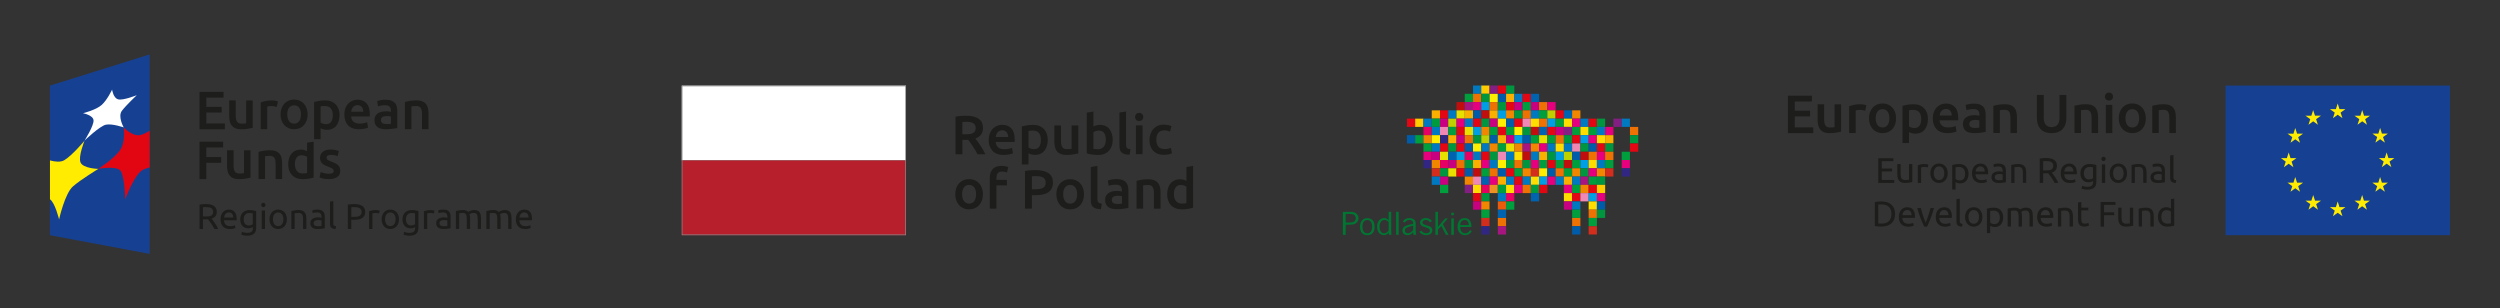 <?xml version="1.0" encoding="UTF-8"?> <svg xmlns="http://www.w3.org/2000/svg" id="Warstwa_2" viewBox="0 0 748.09 92.3"><rect x="0" y="0" width="748.09" height="92.3" fill="#333333" stroke="none"/><g id="Warstwa_1-2"><rect width="748.09" height="92.3" style="fill:rgba(255,255,255,0);"></rect><polygon points="44.78 75.97 14.94 70.38 14.94 25.62 44.78 16.29 44.78 75.97" style="fill:#164193;"></polygon><path d="m14.95,59.62v-11.62c1.5.41,3.17.6,4.28-.06,2.41-1.44,6.06-5.84,6.06-5.84,0,0-1.92,4.75-1.2,6.49.77,1.85,5.33,1.95,5.33,1.95,0,0-5.16,3.13-7.56,5.21-2.47,2.12-4.18,9.91-4.18,9.91,0,0-1.2-4.99-2.73-6.04" style="fill:#ffec00;"></path><path d="m44.78,39.12c-1.03.65-2.05,1.16-2.81,1.31-2.4.46-4.96-2.29-4.96-2.29,0,0,.6,4.03-.91,6.51-1.59,2.61-6.69,5.89-6.69,5.89,0,0,5.64-1.09,6.74.66,1.17,1.88,1.32,8.42,1.32,8.42,0,0,2.88-7.85,5.49-8.92.51-.22,1.14-.42,1.82-.61v-10.96Z" style="fill:#e20613;"></path><path d="m25.28,42.09s2.88-4.52,2.71-6.13c-.17-1.53-3.16-2.08-3.16-2.08,0,0,3.92-.96,5.62-2.5,1.65-1.48,3.09-4.56,3.09-4.56,0,0,.36,2.55,1.83,2.91,1.51.38,5.55-1.25,5.55-1.25,0,0-3.19,3.02-4.44,4.66-1.31,1.72.53,4.98.53,4.98,0,0-3.38-1.18-5.28-.82-1.86.35-6.45,4.78-6.45,4.78" style="fill:#fff;"></path><path d="m59.7,38.67v-11.19h7.19v1.73h-5.15v2.76h4.59v1.7h-4.59v3.28h5.54v1.73h-7.57Z" style="fill:#1d1d1b;"></path><path d="m75.62,38.24c-.38.1-.87.2-1.47.3-.6.1-1.27.15-1.99.15-.68,0-1.25-.1-1.7-.29-.46-.19-.82-.46-1.1-.81-.27-.34-.47-.76-.59-1.24s-.18-1-.18-1.57v-4.73h1.95v4.43c0,.9.13,1.55.4,1.94.26.39.72.58,1.38.58.24,0,.49-.01.75-.03.26-.02.46-.05.59-.08v-6.83h1.95v8.19Z" style="fill:#1d1d1b;"></path><path d="m82.82,31.99c-.16-.05-.39-.11-.67-.17-.29-.06-.62-.09-.99-.09-.22,0-.44.02-.69.06-.24.04-.41.08-.51.11v6.77h-1.95v-8.04c.38-.14.85-.27,1.41-.4.57-.12,1.19-.19,1.88-.19.13,0,.28,0,.45.02.17.02.34.04.52.06.17.03.34.06.5.1s.29.07.39.1l-.34,1.65Z" style="fill:#1d1d1b;"></path><path d="m92.06,34.23c0,.67-.1,1.28-.29,1.82-.19.55-.47,1.02-.82,1.4-.36.39-.78.69-1.28.9-.5.22-1.05.32-1.66.32s-1.15-.11-1.65-.32c-.5-.22-.92-.52-1.28-.9-.36-.39-.63-.86-.83-1.4-.2-.55-.3-1.16-.3-1.82s.1-1.27.3-1.82c.2-.54.48-1.01.84-1.4.36-.39.79-.69,1.28-.9.5-.21,1.04-.32,1.63-.32s1.14.11,1.64.32c.5.21.93.51,1.28.9.36.39.63.85.83,1.4.2.54.3,1.15.3,1.82Zm-2,0c0-.84-.18-1.5-.54-1.99-.36-.49-.86-.73-1.51-.73s-1.15.25-1.51.73c-.36.49-.54,1.15-.54,1.99s.18,1.52.54,2.02c.36.5.86.74,1.51.74s1.15-.25,1.51-.74c.36-.5.54-1.17.54-2.02Z" style="fill:#1d1d1b;"></path><path d="m101.59,34.46c0,.65-.08,1.24-.25,1.78-.17.54-.41,1-.72,1.39-.31.39-.7.69-1.17.9-.47.22-1,.32-1.59.32-.4,0-.76-.05-1.1-.15-.33-.1-.61-.2-.82-.32v3.28h-1.95v-11.16c.4-.11.89-.21,1.47-.31.58-.1,1.2-.15,1.84-.15s1.27.1,1.79.31c.53.2.98.5,1.35.88.37.38.66.85.86,1.39.2.54.3,1.15.3,1.83Zm-2,.03c0-.87-.2-1.55-.59-2.04-.39-.48-1.03-.73-1.9-.73-.18,0-.37,0-.57.02-.2.02-.4.05-.59.11v4.83c.17.12.4.23.69.33.29.1.59.15.91.15.71,0,1.23-.24,1.56-.73.33-.48.49-1.14.49-1.95Z" style="fill:#1d1d1b;"></path><path d="m103.04,34.3c0-.74.11-1.39.33-1.95.22-.56.51-1.03.88-1.4.37-.37.79-.65,1.26-.84.47-.19.96-.28,1.45-.28,1.16,0,2.07.36,2.72,1.08.65.72.98,1.8.98,3.23,0,.11,0,.23,0,.36,0,.13-.01.26-.02.36h-5.57c.05.68.29,1.2.72,1.57.43.37,1.04.56,1.85.56.47,0,.91-.04,1.3-.13.39-.09.7-.18.93-.27l.26,1.6c-.11.05-.26.11-.44.17-.19.06-.4.11-.65.16-.24.05-.5.09-.78.12-.28.03-.57.05-.86.05-.74,0-1.39-.11-1.94-.33-.55-.22-1-.53-1.36-.92-.36-.39-.62-.86-.79-1.39-.17-.53-.26-1.12-.26-1.75Zm5.67-.87c0-.27-.04-.52-.11-.77-.08-.24-.19-.45-.33-.63-.15-.18-.32-.32-.53-.42-.21-.1-.46-.15-.75-.15s-.57.06-.79.17c-.23.11-.42.26-.57.44-.16.18-.28.39-.36.63-.09.24-.15.48-.18.73h3.63Z" style="fill:#1d1d1b;"></path><path d="m115.45,29.85c.65,0,1.19.08,1.63.24.44.16.79.39,1.06.68.26.29.45.64.57,1.06.11.41.17.87.17,1.36v5.12c-.3.06-.76.14-1.37.23-.61.09-1.29.14-2.06.14-.51,0-.97-.05-1.39-.15-.42-.1-.78-.25-1.07-.47-.3-.22-.53-.5-.69-.84s-.25-.77-.25-1.28.09-.89.28-1.23c.19-.33.44-.61.77-.82.32-.21.7-.36,1.12-.45.43-.09.87-.14,1.33-.14.22,0,.44.01.68.04.24.03.49.07.76.14v-.32c0-.23-.03-.44-.08-.65-.05-.2-.15-.38-.28-.54-.13-.16-.31-.28-.53-.36-.22-.09-.5-.13-.83-.13-.45,0-.87.03-1.24.1-.38.06-.68.14-.92.23l-.24-1.58c.25-.09.61-.17,1.08-.26.47-.09.98-.13,1.52-.13Zm.16,7.28c.6,0,1.06-.03,1.37-.1v-2.16c-.11-.03-.26-.06-.47-.1-.2-.03-.43-.05-.68-.05-.22,0-.43.02-.65.05-.22.03-.42.09-.6.18-.18.09-.32.21-.43.36-.11.16-.16.35-.16.59,0,.46.15.78.44.96.29.18.68.27,1.18.27Z" style="fill:#1d1d1b;"></path><path d="m121.16,30.5c.38-.11.87-.21,1.47-.31.6-.1,1.27-.15,2-.15.69,0,1.27.09,1.73.28.46.19.83.45,1.11.79.27.34.47.75.58,1.23s.17,1,.17,1.57v4.75h-1.95v-4.44c0-.45-.03-.84-.09-1.15-.06-.32-.16-.58-.29-.78-.13-.2-.32-.34-.55-.44-.23-.09-.51-.14-.85-.14-.25,0-.51.02-.78.05-.27.03-.47.06-.6.08v6.82h-1.95v-8.17Z" style="fill:#1d1d1b;"></path><path d="m59.7,53.59v-11.19h7.07v1.73h-5.04v2.86h4.47v1.73h-4.47v4.88h-2.03Z" style="fill:#1d1d1b;"></path><path d="m74.97,53.16c-.38.1-.87.2-1.47.3-.6.1-1.27.15-1.99.15-.68,0-1.25-.1-1.7-.29-.46-.19-.82-.46-1.1-.81-.27-.34-.47-.76-.59-1.24-.12-.48-.18-1-.18-1.57v-4.73h1.95v4.43c0,.9.13,1.55.4,1.94.26.39.72.58,1.38.58.24,0,.49-.01.75-.03.26-.02.46-.05.59-.08v-6.83h1.95v8.19Z" style="fill:#1d1d1b;"></path><path d="m77.36,45.42c.38-.11.87-.21,1.47-.31.6-.1,1.27-.15,2-.15.69,0,1.27.09,1.73.28.46.19.83.45,1.11.79.27.34.47.75.58,1.23.11.48.17,1,.17,1.57v4.75h-1.95v-4.44c0-.45-.03-.84-.09-1.15-.06-.32-.16-.58-.29-.78-.13-.2-.32-.34-.55-.44-.23-.09-.51-.14-.85-.14-.25,0-.51.02-.78.05-.27.03-.47.06-.6.08v6.82h-1.95v-8.17Z" style="fill:#1d1d1b;"></path><path d="m93.85,53.14c-.39.12-.88.23-1.46.32-.59.1-1.2.15-1.85.15s-1.27-.1-1.79-.31c-.53-.2-.98-.5-1.35-.88-.37-.38-.66-.85-.86-1.39-.2-.54-.3-1.15-.3-1.83s.08-1.27.25-1.82c.17-.54.41-1.01.73-1.4.32-.39.72-.69,1.18-.9.46-.21,1-.32,1.6-.32.41,0,.77.05,1.08.15.31.1.58.2.81.32v-2.52l1.95-.32v10.74Zm-5.6-3.99c0,.86.2,1.54.61,2.03.41.49.97.73,1.69.73.31,0,.58-.01.8-.04.22-.03.4-.06.54-.09v-4.84c-.17-.12-.4-.23-.69-.33-.29-.1-.59-.15-.91-.15-.71,0-1.23.24-1.56.73-.33.48-.49,1.14-.49,1.97Z" style="fill:#1d1d1b;"></path><path d="m98.36,51.99c.52,0,.89-.06,1.13-.19.24-.12.36-.34.36-.64,0-.28-.13-.51-.38-.69-.25-.18-.67-.38-1.25-.6-.36-.13-.68-.27-.98-.41-.3-.15-.55-.31-.77-.51-.22-.19-.38-.43-.51-.7-.12-.27-.19-.61-.19-1.01,0-.78.28-1.39.86-1.83.57-.45,1.35-.67,2.33-.67.49,0,.97.05,1.42.14.45.09.79.18,1.02.27l-.36,1.58c-.22-.1-.49-.19-.82-.27-.33-.08-.72-.12-1.16-.12-.4,0-.72.07-.97.2-.25.13-.37.34-.37.62,0,.14.02.26.07.37.05.11.13.21.25.3.12.09.27.18.47.27.19.09.43.19.71.28.46.17.86.34,1.18.51.32.17.59.36.8.57.21.21.36.45.46.72.1.27.15.59.15.97,0,.81-.3,1.42-.9,1.83s-1.45.62-2.56.62c-.74,0-1.34-.06-1.79-.19-.45-.12-.77-.22-.95-.3l.34-1.63c.29.12.64.23,1.04.34.4.11.86.16,1.38.16Z" style="fill:#1d1d1b;"></path><path d="m63.32,65.43c.11.14.26.33.43.56.17.23.35.49.54.77.18.28.37.57.55.88.18.31.34.6.46.88h-1.13c-.14-.27-.3-.54-.46-.82-.17-.28-.34-.54-.51-.79-.17-.25-.34-.49-.51-.71-.17-.22-.32-.41-.45-.58-.09,0-.19.01-.28.01h-1.22v2.89h-1.03v-7.28c.29-.07.62-.12.98-.14.36-.02.69-.04.99-.04,1.04,0,1.83.2,2.37.59.54.39.82.97.82,1.75,0,.49-.13.91-.39,1.26-.26.35-.64.61-1.15.78Zm-1.57-3.46c-.44,0-.78.01-1.01.03v2.78h.74c.36,0,.67-.02.96-.05.28-.04.52-.1.72-.2.2-.1.35-.24.45-.42.11-.18.16-.42.16-.72,0-.28-.05-.51-.16-.69-.11-.18-.25-.33-.43-.44-.18-.11-.39-.18-.64-.22-.25-.04-.51-.06-.78-.06Z" style="fill:#1d1d1b;"></path><path d="m65.99,65.63c0-.49.07-.92.21-1.28.14-.37.33-.67.56-.91.23-.24.5-.42.81-.54.31-.12.62-.18.94-.18.75,0,1.32.23,1.72.7.4.47.6,1.17.6,2.13v.17c0,.07,0,.13-.01.19h-3.79c.04.58.21,1.01.5,1.31.29.3.75.45,1.36.45.35,0,.64-.03.88-.09.24-.06.42-.12.54-.18l.14.83c-.12.06-.33.13-.63.2-.3.07-.64.11-1.03.11-.48,0-.9-.07-1.25-.22-.35-.15-.64-.35-.87-.6-.23-.26-.4-.56-.51-.91-.11-.35-.17-.74-.17-1.16Zm3.8-.54c0-.45-.1-.82-.34-1.1-.23-.29-.55-.43-.95-.43-.23,0-.43.04-.6.13-.17.09-.32.2-.44.35-.12.14-.22.31-.28.49-.07.19-.11.37-.13.57h2.75Z" style="fill:#1d1d1b;"></path><path d="m75.67,67.97c-.09.06-.25.13-.5.22-.25.09-.53.13-.86.13s-.65-.05-.94-.16c-.29-.11-.55-.27-.77-.5-.22-.22-.39-.5-.52-.84-.13-.33-.19-.73-.19-1.19,0-.41.06-.78.18-1.11.12-.34.3-.63.53-.87.23-.25.51-.44.85-.58.33-.14.71-.21,1.13-.21.46,0,.86.03,1.21.1.34.07.63.13.87.19v4.95c0,.85-.22,1.47-.66,1.85-.44.38-1.11.58-2,.58-.35,0-.68-.03-.99-.09s-.58-.12-.8-.2l.18-.86c.2.08.44.15.73.21s.59.09.9.09c.59,0,1.01-.12,1.27-.35.26-.23.39-.61.39-1.12v-.23Zm-.01-4.11c-.1-.03-.23-.05-.4-.08-.17-.02-.39-.04-.68-.04-.53,0-.94.17-1.23.52-.29.35-.43.81-.43,1.39,0,.32.04.59.12.82.08.23.19.42.33.56.14.15.3.26.48.33s.37.11.56.11c.26,0,.5-.04.72-.11.22-.07.39-.16.52-.26v-3.24Z" style="fill:#1d1d1b;"></path><path d="m78.8,61.98c-.18,0-.33-.06-.45-.18-.12-.12-.19-.28-.19-.47s.06-.36.19-.47c.12-.12.28-.18.45-.18s.33.06.45.18c.12.12.19.28.19.47s-.06.36-.19.47c-.12.12-.28.18-.45.18Zm.5,6.54h-.99v-5.54h.99v5.54Z" style="fill:#1d1d1b;"></path><path d="m85.84,65.62c0,.44-.06.84-.19,1.19-.13.36-.31.66-.54.92-.23.26-.51.45-.83.59-.32.14-.67.21-1.04.21s-.72-.07-1.04-.21c-.32-.14-.6-.34-.83-.59-.23-.26-.41-.56-.54-.92-.13-.36-.19-.75-.19-1.19s.06-.83.19-1.19c.13-.36.31-.67.54-.92.23-.26.51-.45.83-.59.32-.14.67-.21,1.04-.21s.72.07,1.04.21c.32.14.59.34.83.59.23.26.41.56.54.92.13.36.19.76.19,1.19Zm-1.03,0c0-.63-.14-1.12-.42-1.49-.28-.37-.66-.55-1.15-.55s-.87.18-1.15.55c-.28.37-.42.86-.42,1.49s.14,1.12.42,1.49c.28.37.66.55,1.15.55s.87-.18,1.15-.55c.28-.37.42-.86.42-1.49Z" style="fill:#1d1d1b;"></path><path d="m87.18,63.14c.23-.06.53-.12.91-.18.38-.06.81-.1,1.3-.1.44,0,.81.06,1.1.19.29.12.52.3.7.52.17.22.3.49.37.8.07.31.11.66.11,1.03v3.11h-.99v-2.9c0-.34-.02-.63-.07-.87s-.12-.44-.23-.59c-.11-.15-.25-.26-.43-.33-.18-.07-.4-.1-.66-.1-.11,0-.22,0-.33.01-.11,0-.22.02-.33.03-.1.01-.2.02-.28.04-.08.01-.14.02-.18.03v4.68h-.99v-5.38Z" style="fill:#1d1d1b;"></path><path d="m95.04,62.73c.4,0,.73.05,1.01.15.27.1.49.25.66.44.17.19.29.41.36.67.07.26.11.55.11.86v3.46c-.09.01-.2.03-.36.06-.15.03-.33.05-.52.07-.19.02-.4.04-.62.06-.22.02-.45.03-.67.03-.31,0-.6-.03-.86-.1-.26-.06-.49-.17-.68-.3-.19-.14-.34-.32-.45-.55-.11-.23-.16-.5-.16-.82s.06-.57.19-.79c.12-.22.29-.4.51-.53.21-.13.46-.23.75-.3.28-.06.58-.1.89-.1.1,0,.2,0,.31.02.11.01.21.03.3.04.1.02.18.03.25.05.07.01.12.03.15.03v-.28c0-.16-.02-.33-.05-.49-.04-.16-.1-.3-.19-.43-.09-.12-.22-.22-.38-.3-.16-.07-.37-.11-.62-.11-.33,0-.61.02-.86.07-.25.05-.43.09-.55.14l-.12-.82c.13-.06.34-.11.64-.17.3-.05.62-.08.97-.08Zm.09,4.97c.23,0,.44,0,.62-.02.18-.01.33-.03.45-.06v-1.65c-.07-.04-.19-.07-.35-.09-.16-.03-.35-.04-.58-.04-.15,0-.31.01-.47.03-.17.02-.32.07-.46.13-.14.07-.25.16-.35.28-.09.12-.14.27-.14.46,0,.36.11.6.34.74.23.14.54.21.93.21Z" style="fill:#1d1d1b;"></path><path d="m100.42,68.52c-.61-.01-1.04-.15-1.3-.39-.26-.25-.38-.64-.38-1.16v-6.65l.99-.17v6.66c0,.16.01.3.04.41.03.11.07.19.14.26.06.06.15.11.26.14.11.03.24.06.39.08l-.14.83Z" style="fill:#1d1d1b;"></path><path d="m106.05,61.06c1.04,0,1.83.2,2.39.59.56.39.84.98.84,1.76,0,.43-.08.79-.23,1.09-.15.3-.37.55-.66.74-.29.19-.64.33-1.05.41-.41.09-.88.13-1.4.13h-.82v2.74h-1.03v-7.28c.29-.07.62-.12.98-.14.36-.02.69-.04.99-.04Zm.09.91c-.44,0-.78.01-1.01.03v2.9h.78c.36,0,.67-.02.96-.07.28-.05.52-.12.72-.23.2-.11.35-.26.45-.45.11-.19.16-.44.16-.74s-.05-.52-.17-.7c-.11-.18-.26-.33-.45-.44-.19-.11-.41-.19-.66-.23-.25-.04-.51-.06-.79-.06Z" style="fill:#1d1d1b;"></path><path d="m112.5,62.86c.09,0,.18,0,.29.02.11.01.22.03.33.04.11.02.2.04.29.05.09.02.15.03.2.05l-.17.86c-.08-.03-.21-.06-.39-.1-.18-.04-.41-.06-.7-.06-.19,0-.37.02-.55.06-.18.04-.3.07-.36.08v4.66h-.99v-5.31c.23-.09.53-.17.87-.24.35-.07.74-.11,1.17-.11Z" style="fill:#1d1d1b;"></path><path d="m119.4,65.62c0,.44-.06.84-.19,1.19-.13.36-.31.66-.54.92-.23.26-.51.45-.83.59-.32.14-.67.21-1.04.21s-.72-.07-1.04-.21c-.32-.14-.59-.34-.83-.59-.23-.26-.41-.56-.54-.92-.13-.36-.19-.75-.19-1.19s.06-.83.19-1.19c.13-.36.31-.67.54-.92.23-.26.51-.45.83-.59.32-.14.67-.21,1.04-.21s.72.07,1.04.21c.32.14.6.34.83.59.23.26.41.56.54.92.13.36.19.76.19,1.19Zm-1.03,0c0-.63-.14-1.12-.42-1.49-.28-.37-.66-.55-1.15-.55s-.87.18-1.15.55c-.28.37-.42.86-.42,1.49s.14,1.12.42,1.49c.28.37.66.55,1.15.55s.86-.18,1.15-.55c.28-.37.42-.86.42-1.49Z" style="fill:#1d1d1b;"></path><path d="m124.22,67.97c-.09.06-.25.13-.5.22-.25.09-.53.13-.86.13s-.65-.05-.94-.16c-.29-.11-.55-.27-.77-.5-.22-.22-.39-.5-.52-.84-.13-.33-.19-.73-.19-1.19,0-.41.06-.78.18-1.11.12-.34.3-.63.53-.87.23-.25.51-.44.85-.58.33-.14.71-.21,1.13-.21.46,0,.87.03,1.21.1.35.07.63.13.87.19v4.95c0,.85-.22,1.47-.66,1.85-.44.38-1.11.58-2,.58-.35,0-.68-.03-.99-.09-.31-.06-.58-.12-.81-.2l.18-.86c.2.08.44.15.73.21.29.06.59.09.9.09.59,0,1.01-.12,1.27-.35.26-.23.39-.61.39-1.12v-.23Zm-.01-4.11c-.1-.03-.23-.05-.4-.08-.17-.02-.39-.04-.68-.04-.53,0-.94.17-1.23.52-.29.35-.43.81-.43,1.39,0,.32.04.59.12.82s.19.42.33.56c.14.15.3.26.48.33.18.07.37.11.56.11.26,0,.5-.04.72-.11.22-.07.39-.16.52-.26v-3.24Z" style="fill:#1d1d1b;"></path><path d="m128.9,62.86c.09,0,.18,0,.29.02.11.01.22.03.33.04.11.02.2.04.29.05.09.02.15.03.2.05l-.17.86c-.08-.03-.21-.06-.39-.1-.18-.04-.41-.06-.7-.06-.19,0-.37.02-.55.06-.18.04-.3.07-.36.08v4.66h-.99v-5.31c.23-.09.53-.17.87-.24.35-.07.74-.11,1.17-.11Z" style="fill:#1d1d1b;"></path><path d="m132.7,62.73c.4,0,.73.05,1.01.15.27.1.49.25.66.44.17.19.29.41.36.67.07.26.11.55.11.86v3.46c-.09.01-.2.03-.36.06-.15.03-.33.05-.52.07-.19.02-.4.04-.62.06-.22.02-.45.03-.67.03-.31,0-.6-.03-.86-.1-.26-.06-.49-.17-.68-.3-.19-.14-.34-.32-.45-.55-.11-.23-.16-.5-.16-.82s.06-.57.19-.79c.12-.22.29-.4.51-.53.21-.13.46-.23.75-.3.28-.06.58-.1.9-.1.1,0,.2,0,.31.02.11.01.21.03.3.04.1.02.18.03.25.05.07.01.12.03.15.03v-.28c0-.16-.02-.33-.05-.49-.04-.16-.1-.3-.19-.43-.09-.12-.22-.22-.38-.3-.16-.07-.37-.11-.62-.11-.33,0-.61.02-.86.07-.25.05-.43.09-.55.14l-.12-.82c.13-.06.34-.11.64-.17.3-.05.62-.08.97-.08Zm.09,4.97c.23,0,.44,0,.62-.02.18-.01.33-.03.45-.06v-1.65c-.07-.04-.19-.07-.35-.09-.16-.03-.35-.04-.58-.04-.15,0-.31.01-.47.03-.17.02-.32.07-.46.13-.14.07-.25.16-.35.28-.09.12-.14.27-.14.46,0,.36.11.6.34.74.23.14.54.21.93.21Z" style="fill:#1d1d1b;"></path><path d="m136.42,63.14c.23-.06.53-.12.9-.18.37-.06.8-.1,1.29-.1.36,0,.65.05.9.14.24.1.44.24.61.42.05-.04.13-.09.23-.15.11-.06.24-.13.39-.19s.33-.11.52-.16c.19-.05.4-.07.62-.07.43,0,.77.06,1.04.19.27.12.48.3.63.53s.26.5.31.81c.05.31.08.65.08,1.02v3.11h-.99v-2.9c0-.33-.02-.61-.05-.84-.03-.23-.09-.43-.18-.59-.09-.16-.21-.27-.36-.35-.15-.07-.35-.11-.59-.11-.33,0-.61.04-.83.13-.22.09-.36.17-.44.24.06.19.1.39.13.61.03.22.04.45.04.69v3.11h-.99v-2.9c0-.33-.02-.61-.05-.84-.04-.23-.1-.43-.19-.59-.09-.16-.21-.27-.36-.35-.15-.07-.35-.11-.58-.11-.1,0-.21,0-.32.01-.11,0-.22.02-.33.03-.1.01-.2.02-.28.04-.08.01-.14.02-.17.03v4.68h-.99v-5.38Z" style="fill:#1d1d1b;"></path><path d="m145.55,63.14c.23-.06.53-.12.9-.18.37-.06.8-.1,1.29-.1.36,0,.65.05.9.14.24.1.44.24.61.42.05-.04.13-.09.23-.15.11-.06.24-.13.39-.19s.33-.11.52-.16c.19-.05.4-.07.62-.07.43,0,.77.06,1.04.19.27.12.48.3.63.53s.26.5.31.81c.05.31.08.65.08,1.02v3.11h-.99v-2.9c0-.33-.02-.61-.05-.84-.03-.23-.09-.43-.18-.59-.09-.16-.21-.27-.36-.35-.15-.07-.35-.11-.59-.11-.33,0-.61.04-.83.13-.22.09-.36.17-.44.24.06.19.1.39.13.61.03.22.04.45.04.69v3.11h-.99v-2.9c0-.33-.02-.61-.05-.84-.04-.23-.1-.43-.19-.59-.09-.16-.21-.27-.36-.35-.15-.07-.35-.11-.58-.11-.1,0-.21,0-.32.01-.11,0-.22.02-.33.03-.1.01-.2.02-.28.04-.08.01-.14.02-.17.03v4.68h-.99v-5.38Z" style="fill:#1d1d1b;"></path><path d="m154.36,65.63c0-.49.07-.92.21-1.28.14-.37.33-.67.56-.91.23-.24.5-.42.81-.54.31-.12.62-.18.94-.18.75,0,1.32.23,1.72.7.4.47.6,1.17.6,2.13v.17c0,.07,0,.13-.01.19h-3.79c.04.58.21,1.01.5,1.31.29.3.75.45,1.36.45.35,0,.64-.03.88-.09.24-.06.42-.12.54-.18l.14.83c-.12.06-.33.13-.63.2-.3.07-.65.11-1.03.11-.48,0-.9-.07-1.25-.22-.35-.15-.64-.35-.87-.6-.23-.26-.4-.56-.51-.91-.11-.35-.17-.74-.17-1.16Zm3.8-.54c0-.45-.1-.82-.34-1.1-.23-.29-.55-.43-.95-.43-.23,0-.43.04-.6.13-.17.09-.32.2-.44.35-.12.14-.21.31-.28.49-.07.19-.11.37-.13.57h2.75Z" style="fill:#1d1d1b;"></path><rect x="204" y="25.62" width="67.11" height="22.39" style="fill:#fff;"></rect><rect x="204" y="48.01" width="67.11" height="22.37" style="fill:#b61f2b;"></rect><path d="m204.21,25.83h66.69v44.33h-66.69V25.83Zm-.21,44.55h67.11V25.62h-67.11v44.76Z" style="fill:#878787;"></path><path d="m344.22,43.62c.18.56.44,1.03.8,1.43.36.4.81.71,1.35.94.54.23,1.18.34,1.92.34.47,0,.93-.04,1.38-.13.44-.09.78-.19,1-.3l-.28-1.65c-.24.1-.53.18-.86.25-.33.07-.66.1-1,.1-.91,0-1.56-.25-1.94-.75-.38-.5-.58-1.18-.58-2.03s.2-1.58.61-2.07c.41-.49,1-.73,1.78-.73.33,0,.64.03.93.1.29.07.55.15.78.25l.43-1.63c-.73-.3-1.49-.44-2.31-.44-.66,0-1.25.11-1.78.35-.53.23-.97.55-1.34.96-.37.41-.65.89-.85,1.44-.2.56-.3,1.15-.3,1.79s.09,1.25.26,1.8m-2.47-9.54c-.24-.22-.53-.33-.86-.33s-.63.11-.87.33c-.24.22-.36.52-.36.91s.12.67.36.89c.24.22.53.33.87.33s.62-.11.86-.33c.24-.22.36-.52.36-.89s-.12-.69-.36-.91m.15,3.43h-1.99v8.61h1.99v-8.61Zm-3.62,7.13c-.26-.03-.48-.08-.65-.14-.17-.06-.3-.15-.4-.26-.1-.12-.17-.26-.21-.42-.04-.16-.06-.37-.06-.61v-9.87l-1.99.33v9.92c0,.43.05.81.14,1.14.09.34.26.62.49.84.23.23.54.4.93.52.39.12.88.19,1.48.2l.28-1.65Zm-5.59-4.65c-.17-.55-.41-1.03-.73-1.42-.32-.4-.72-.7-1.19-.91-.48-.21-1.02-.32-1.62-.32-.41,0-.78.05-1.11.15-.34.1-.62.21-.85.33v-4.46l-1.99.33v12.19c.4.12.89.23,1.49.33.6.1,1.23.15,1.89.15s1.29-.1,1.83-.31c.54-.21,1-.51,1.38-.91.38-.4.67-.87.87-1.42.2-.55.3-1.18.3-1.87s-.08-1.28-.26-1.84m-2.41,3.87c-.42.5-.99.75-1.73.75-.32,0-.59-.01-.82-.04-.23-.03-.41-.06-.55-.09v-4.96c.18-.12.41-.23.7-.33.29-.1.6-.15.93-.15.73,0,1.25.25,1.59.74.33.49.5,1.16.5,2.01s-.21,1.57-.63,2.07m-7.63-6.35h-1.99v6.97c-.13.03-.33.06-.6.08-.27.02-.52.03-.77.03-.67,0-1.14-.2-1.41-.59-.27-.4-.4-1.05-.4-1.98v-4.51h-1.99v4.83c0,.58.06,1.12.18,1.61.12.49.32.91.6,1.26.28.35.65.63,1.12.82.47.2,1.05.3,1.74.3.74,0,1.41-.05,2.03-.16.61-.1,1.12-.21,1.5-.3v-8.35Zm-9.43,2.45c-.2-.55-.49-1.03-.87-1.42-.38-.39-.84-.69-1.37-.9-.54-.21-1.15-.31-1.83-.31s-1.28.05-1.88.15c-.59.1-1.09.2-1.5.31v11.38h1.99v-3.34c.22.12.5.23.84.33.34.1.71.15,1.12.15.6,0,1.15-.11,1.62-.33.48-.22.87-.53,1.19-.92.32-.39.56-.87.73-1.42.17-.55.26-1.15.26-1.81,0-.69-.1-1.31-.3-1.87m-2.24,3.9c-.34.49-.87.74-1.59.74-.33,0-.64-.05-.93-.16-.29-.1-.53-.22-.7-.34v-4.93c.2-.05.4-.09.6-.11.2-.02.4-.03.58-.03.89,0,1.53.25,1.94.74.4.49.6,1.19.6,2.08,0,.83-.17,1.5-.5,1.99m-13.02-2.88c.03-.25.09-.5.18-.74.09-.24.21-.46.37-.64.16-.19.35-.34.59-.45.23-.12.5-.17.81-.17s.55.05.77.16c.21.1.39.25.54.43.15.18.26.39.34.64.08.25.12.51.12.78h-3.71Zm-1.81,2.68c.18.54.45,1.02.81,1.42.36.4.82.71,1.38.94.56.23,1.22.34,1.98.34.3,0,.59-.02.87-.05.29-.03.55-.07.8-.12.25-.05.47-.1.66-.16.19-.06.34-.12.45-.17l-.26-1.63c-.23.1-.55.19-.95.28-.4.09-.84.13-1.33.13-.82,0-1.45-.19-1.89-.57-.43-.38-.68-.92-.73-1.61h5.68c.01-.11.02-.23.02-.37,0-.14,0-.26,0-.37,0-1.46-.33-2.56-1-3.29-.66-.74-1.59-1.1-2.77-1.1-.51,0-1,.1-1.48.29-.48.19-.91.48-1.29.86-.37.38-.67.85-.9,1.43-.22.57-.34,1.23-.34,1.99,0,.65.09,1.24.26,1.79m-5.81-7.17c.34.06.63.16.88.3.25.14.44.34.57.58.13.24.2.54.2.89,0,.37-.07.68-.2.92-.13.24-.33.43-.58.58-.26.14-.58.24-.96.3-.38.06-.83.08-1.33.08h-.91v-3.69c.37-.03.78-.05,1.22-.05.41,0,.78.03,1.12.09m-2.8-1.83c-.57.04-1.11.11-1.61.22v11.25h2.08v-4.32h1.32c.11,0,.24,0,.4-.02.21.26.43.56.68.9.24.34.49.69.73,1.07.25.38.49.77.73,1.17.24.4.47.8.68,1.19h2.32c-.2-.43-.42-.86-.68-1.31-.25-.44-.52-.88-.79-1.3-.27-.42-.54-.82-.81-1.18-.26-.36-.5-.67-.71-.92,1.53-.55,2.29-1.6,2.29-3.15,0-1.24-.44-2.16-1.31-2.77-.87-.6-2.13-.9-3.78-.9-.45,0-.96.02-1.53.06" style="fill:#1d1d1b;"></path><path d="m357.01,49.65l-1.99.33v4.14c-.23-.12-.5-.23-.82-.33-.32-.1-.69-.15-1.1-.15-.62,0-1.16.11-1.63.32-.47.21-.87.52-1.2.91-.33.4-.58.87-.75,1.42-.17.56-.26,1.17-.26,1.85s.1,1.32.3,1.87c.2.55.49,1.03.87,1.42.38.39.84.69,1.37.9.54.21,1.15.31,1.83.31s1.29-.05,1.89-.15c.6-.1,1.1-.21,1.49-.33v-12.52Zm-5.22,6.44c.34-.49.87-.74,1.59-.74.33,0,.64.05.93.16.29.11.52.22.7.34v4.94c-.14.03-.33.06-.55.09-.22.03-.5.04-.82.04-.74,0-1.31-.25-1.73-.75-.42-.5-.63-1.19-.63-2.07s.17-1.52.5-2.01m-11.7,6.34h1.99v-6.95c.13-.02.33-.05.61-.08.27-.03.54-.05.79-.05.34,0,.63.05.87.14.24.09.42.24.56.45.14.2.24.47.3.79.06.32.09.72.09,1.18v4.53h1.99v-4.84c0-.58-.06-1.12-.17-1.61-.11-.49-.31-.91-.59-1.25-.28-.34-.66-.61-1.13-.81-.47-.19-1.06-.29-1.76-.29-.75,0-1.43.05-2.04.15-.62.1-1.11.2-1.5.31v8.33Zm-7.48-8.7c-.48.09-.85.18-1.1.26l.25,1.61c.24-.09.55-.17.94-.23.38-.06.81-.1,1.27-.1.34,0,.62.04.85.13.22.09.41.21.54.37.14.16.23.34.29.55.06.21.08.43.08.66v.33c-.28-.07-.53-.11-.77-.14-.24-.03-.47-.04-.69-.04-.47,0-.93.05-1.36.14-.43.09-.82.25-1.14.46-.33.21-.59.49-.78.83-.19.34-.29.76-.29,1.25s.08.95.25,1.3c.17.35.41.64.71.86.3.22.67.38,1.1.48.43.1.9.15,1.42.15.78,0,1.48-.05,2.1-.14.62-.09,1.09-.17,1.39-.24v-5.22c0-.5-.06-.97-.17-1.39-.12-.42-.31-.78-.58-1.08-.27-.3-.63-.53-1.08-.69-.45-.16-1-.25-1.66-.25-.55,0-1.07.04-1.55.13m.51,7.03c-.3-.18-.44-.51-.44-.98,0-.24.05-.44.16-.6.11-.16.25-.28.44-.37.18-.09.39-.15.61-.18.22-.03.45-.05.67-.05.25,0,.48.02.69.05.21.03.37.07.48.1v2.21c-.32.07-.79.1-1.4.1-.5,0-.91-.09-1.2-.27m-3.44.19c-.26-.03-.48-.08-.65-.14-.17-.06-.3-.15-.4-.26-.1-.12-.17-.26-.2-.42-.04-.16-.06-.37-.06-.61v-9.87l-1.99.33v9.92c0,.43.05.81.14,1.14.09.34.25.62.49.84.23.22.54.4.93.52.39.12.88.19,1.47.2l.28-1.65Zm-7.93-.77c-.37.51-.88.76-1.54.76s-1.17-.25-1.54-.76c-.37-.51-.55-1.19-.55-2.06s.18-1.53.55-2.03c.37-.5.88-.75,1.54-.75s1.17.25,1.54.75c.37.5.55,1.18.55,2.03s-.18,1.55-.55,2.06m2.29-3.91c-.2-.55-.48-1.03-.85-1.43-.36-.4-.8-.7-1.31-.91-.51-.21-1.07-.32-1.67-.32s-1.16.11-1.66.32c-.51.21-.94.52-1.31.91-.37.4-.65.87-.86,1.43-.2.55-.3,1.17-.3,1.85s.1,1.3.3,1.86c.2.56.49,1.04.85,1.43.36.4.8.7,1.3.92.51.22,1.07.33,1.68.33s1.18-.11,1.69-.33c.51-.22.95-.53,1.31-.92.36-.4.64-.87.84-1.43.2-.56.3-1.18.3-1.86s-.1-1.3-.31-1.85m-12.86-3.48c.35.06.65.16.9.31.25.14.45.34.59.59.14.25.22.57.22.94,0,.78-.27,1.31-.81,1.59s-1.31.42-2.31.42h-1v-3.89c.34-.03.77-.05,1.3-.05.4,0,.76.03,1.11.09m-2.88-1.83c-.59.04-1.12.11-1.61.22v11.25h2.07v-4.02h1.04c.83,0,1.58-.07,2.22-.21.65-.14,1.2-.36,1.65-.67.45-.3.79-.69,1.03-1.17.24-.48.35-1.05.35-1.72,0-1.29-.44-2.23-1.33-2.83-.88-.6-2.16-.91-3.81-.91-.49,0-1.04.02-1.62.06m-11.26-.36c-.58.63-.87,1.5-.87,2.61v9.22h1.99v-6.95h3.13v-1.66h-3.13v-.58c0-.28.03-.53.08-.77.05-.24.15-.44.28-.6.13-.16.31-.29.53-.39.22-.09.49-.14.81-.14.28,0,.55.03.8.08.25.05.46.13.65.21l.38-1.65c-.18-.07-.44-.14-.79-.22-.35-.08-.76-.12-1.22-.12-1.17,0-2.05.32-2.63.95m-5.53,9.58c-.37.51-.88.76-1.54.76s-1.17-.25-1.54-.76c-.37-.51-.55-1.19-.55-2.06s.18-1.53.55-2.03c.37-.5.88-.75,1.54-.75s1.17.25,1.54.75c.37.5.55,1.18.55,2.03s-.18,1.55-.55,2.06m2.29-3.91c-.2-.55-.49-1.03-.85-1.43-.36-.4-.8-.7-1.31-.91-.51-.21-1.07-.32-1.67-.32s-1.16.11-1.66.32c-.51.21-.94.52-1.31.91-.37.4-.65.87-.86,1.43-.2.55-.31,1.17-.31,1.85s.1,1.3.31,1.86c.2.56.49,1.04.85,1.43.36.4.79.7,1.3.92.5.22,1.06.33,1.68.33s1.18-.11,1.69-.33c.51-.22.95-.53,1.31-.92.36-.4.64-.87.84-1.43.2-.56.3-1.18.3-1.86s-.1-1.3-.3-1.85" style="fill:#1d1d1b;"></path><rect x="665.96" y="25.61" width="67.14" height="44.76" style="fill:#164193;"></rect><polygon points="698.1 35.36 699.52 34.33 700.94 35.36 700.39 33.69 701.83 32.66 700.06 32.66 699.52 30.97 698.98 32.66 697.2 32.66 698.64 33.69 698.1 35.36" style="fill:#ffec00;"></polygon><polygon points="690.77 37.33 692.19 36.3 693.6 37.33 693.06 35.66 694.5 34.62 692.73 34.62 692.18 32.93 691.64 34.63 689.87 34.62 691.31 35.66 690.77 37.33" style="fill:#ffec00;"></polygon><polygon points="686.82 38.31 686.28 40.01 684.5 40 685.94 41.04 685.4 42.71 686.82 41.68 688.24 42.71 687.7 41.04 689.14 40 687.37 40 686.82 38.31" style="fill:#ffec00;"></polygon><polygon points="684.86 48.99 686.27 50.03 685.73 48.36 687.17 47.32 685.4 47.32 684.86 45.63 684.31 47.33 682.54 47.32 683.97 48.36 683.44 50.03 684.86 48.99" style="fill:#ffec00;"></polygon><polygon points="687.36 54.67 686.82 52.97 686.28 54.67 684.5 54.67 685.94 55.71 685.4 57.37 686.82 56.34 688.24 57.37 687.7 55.71 689.14 54.67 687.36 54.67" style="fill:#ffec00;"></polygon><polygon points="692.74 60.04 692.2 58.35 691.65 60.05 689.88 60.04 691.32 61.08 690.78 62.75 692.2 61.71 693.61 62.75 693.07 61.08 694.52 60.04 692.74 60.04" style="fill:#ffec00;"></polygon><polygon points="700.06 61.99 699.52 60.29 698.98 61.99 697.2 61.99 698.64 63.02 698.1 64.69 699.52 63.66 700.94 64.69 700.39 63.02 701.84 61.99 700.06 61.99" style="fill:#ffec00;"></polygon><polygon points="707.38 60.04 706.84 58.35 706.29 60.05 704.53 60.04 705.96 61.08 705.42 62.75 706.84 61.71 708.26 62.75 707.72 61.08 709.16 60.04 707.38 60.04" style="fill:#ffec00;"></polygon><polygon points="712.76 54.67 712.21 52.97 711.67 54.67 709.9 54.67 711.34 55.71 710.79 57.37 712.21 56.34 713.63 57.37 713.09 55.71 714.54 54.67 712.76 54.67" style="fill:#ffec00;"></polygon><polygon points="716.48 47.3 714.7 47.3 714.17 45.61 713.62 47.3 711.85 47.3 713.29 48.34 712.74 50.01 714.17 48.97 715.58 50.01 715.04 48.34 716.48 47.3" style="fill:#ffec00;"></polygon><polygon points="710.8 42.68 712.22 41.65 713.64 42.68 713.09 41.01 714.53 39.98 712.76 39.98 712.22 38.28 711.68 39.99 709.9 39.98 711.34 41.01 710.8 42.68" style="fill:#ffec00;"></polygon><polygon points="706.86 32.93 706.32 34.63 704.54 34.63 705.99 35.66 705.45 37.33 706.87 36.29 708.28 37.33 707.74 35.66 709.18 34.63 707.41 34.63 706.86 32.93" style="fill:#ffec00;"></polygon><path d="m562.05,54.74v-7.39h4.51v.88h-3.47v2.2h3.09v.86h-3.09v2.56h3.74v.88h-4.78Z" style="fill:#1d1d1b;"></path><path d="m572.23,54.47c-.23.06-.53.12-.9.18s-.8.1-1.3.1c-.43,0-.79-.06-1.08-.19-.29-.12-.53-.3-.7-.53s-.31-.5-.38-.8c-.08-.31-.12-.65-.12-1.03v-3.11h.99v2.9c0,.68.11,1.16.32,1.45s.57.44,1.08.44c.11,0,.22,0,.33-.01.11,0,.22-.02.32-.03.1-.01.19-.02.27-.03.08-.01.14-.02.18-.04v-4.68h.99v5.38Z" style="fill:#1d1d1b;"></path><path d="m575.93,49.08c.09,0,.18,0,.29.02.11.01.22.03.33.04.11.02.2.04.29.05.09.02.15.03.2.05l-.17.86c-.08-.03-.21-.06-.39-.1-.18-.04-.41-.06-.7-.06-.19,0-.37.02-.55.06-.18.04-.3.07-.36.08v4.66h-.99v-5.31c.23-.09.53-.17.87-.24.35-.07.74-.11,1.17-.11Z" style="fill:#1d1d1b;"></path><path d="m582.83,51.84c0,.44-.06.84-.19,1.19-.13.36-.31.66-.54.92-.23.26-.51.45-.83.59-.32.14-.67.21-1.04.21s-.72-.07-1.04-.21c-.32-.14-.6-.34-.83-.59-.23-.26-.41-.56-.54-.92-.13-.36-.19-.75-.19-1.19s.06-.83.19-1.19c.13-.36.31-.67.54-.92.23-.26.51-.45.83-.59.32-.14.67-.21,1.04-.21s.72.07,1.04.21c.32.14.6.34.83.59.23.26.41.56.54.92.13.36.19.76.19,1.19Zm-1.03,0c0-.63-.14-1.12-.42-1.49-.28-.37-.66-.55-1.15-.55s-.87.18-1.15.55c-.28.37-.42.86-.42,1.49s.14,1.12.42,1.49c.28.37.66.55,1.15.55s.87-.18,1.15-.55c.28-.37.42-.86.42-1.49Z" style="fill:#1d1d1b;"></path><path d="m589.06,51.98c0,.42-.06.81-.17,1.16-.11.36-.27.66-.48.92-.21.26-.47.45-.78.6-.31.14-.66.21-1.06.21-.32,0-.6-.04-.85-.13-.25-.09-.43-.17-.55-.25v2.22h-.99v-7.34c.23-.06.53-.12.88-.19.35-.07.76-.1,1.22-.1.43,0,.81.07,1.15.2.34.13.63.33.87.58.24.25.43.55.56.91.13.36.2.76.2,1.21Zm-1.03,0c0-.65-.16-1.14-.48-1.49-.32-.35-.75-.52-1.28-.52-.3,0-.53.01-.7.03-.17.02-.3.05-.4.07v3.5c.12.1.29.2.52.29.23.09.48.14.75.14.28,0,.53-.05.73-.15.2-.1.37-.25.5-.43.13-.18.22-.39.28-.64.06-.25.09-.51.09-.79Z" style="fill:#1d1d1b;"></path><path d="m590.09,51.86c0-.49.07-.92.21-1.28.14-.37.33-.67.56-.91.23-.24.5-.42.81-.54.31-.12.62-.18.94-.18.75,0,1.32.23,1.72.7.4.47.6,1.17.6,2.13v.17c0,.07,0,.13-.01.19h-3.79c.04.58.21,1.01.5,1.31.29.3.75.45,1.36.45.35,0,.64-.03.88-.09.24-.06.42-.12.54-.18l.14.83c-.12.06-.33.13-.63.2-.3.07-.64.11-1.03.11-.48,0-.9-.07-1.25-.22-.35-.15-.64-.35-.87-.6-.23-.26-.4-.56-.51-.91-.11-.35-.17-.74-.17-1.16Zm3.81-.54c0-.45-.1-.82-.34-1.1s-.55-.43-.95-.43c-.23,0-.43.04-.6.13-.17.09-.32.2-.44.35-.12.14-.22.31-.28.49-.07.19-.11.37-.13.57h2.75Z" style="fill:#1d1d1b;"></path><path d="m598.1,48.96c.4,0,.73.05,1.01.15.27.1.49.25.66.44.17.19.29.41.36.67.07.26.11.55.11.86v3.46c-.09.01-.2.03-.36.06-.15.03-.33.05-.52.07-.19.02-.4.04-.62.06-.22.02-.45.03-.67.03-.31,0-.6-.03-.86-.1s-.49-.17-.68-.3c-.19-.14-.34-.32-.45-.55-.11-.23-.16-.5-.16-.82s.06-.57.19-.79c.12-.22.29-.4.51-.53.21-.13.46-.23.75-.3.28-.06.58-.1.9-.1.1,0,.2,0,.31.02.11.01.21.03.3.04.1.02.18.03.25.05.07.01.12.03.15.03v-.28c0-.16-.02-.33-.05-.49-.04-.16-.1-.3-.19-.43-.09-.12-.22-.22-.38-.3-.16-.07-.37-.11-.62-.11-.33,0-.61.02-.86.07-.25.05-.43.09-.55.14l-.12-.82c.13-.06.34-.11.64-.17.3-.05.62-.08.97-.08Zm.09,4.97c.23,0,.44,0,.62-.02.18-.01.33-.03.45-.06v-1.65c-.07-.04-.19-.07-.35-.09-.16-.03-.35-.04-.58-.04-.15,0-.31.01-.47.03-.17.02-.32.07-.46.13-.14.07-.25.16-.35.28-.09.12-.14.27-.14.46,0,.36.11.6.34.74.23.14.54.21.93.21Z" style="fill:#1d1d1b;"></path><path d="m601.82,49.36c.23-.06.53-.12.91-.18.38-.06.81-.1,1.3-.1.44,0,.81.06,1.1.19.29.12.52.3.7.52.17.22.3.49.37.8.07.31.11.66.11,1.03v3.11h-.99v-2.9c0-.34-.02-.63-.07-.87-.05-.24-.12-.44-.23-.59-.11-.15-.25-.26-.43-.33-.18-.07-.4-.1-.66-.1-.11,0-.22,0-.33.01-.11,0-.22.02-.33.03-.1.01-.2.02-.28.04-.08.01-.14.02-.18.03v4.68h-.99v-5.38Z" style="fill:#1d1d1b;"></path><path d="m613.97,51.65c.11.14.26.33.43.56.17.23.35.49.54.77.18.28.37.57.55.88.18.31.34.6.46.88h-1.13c-.14-.27-.3-.54-.46-.82-.17-.28-.34-.54-.51-.79-.17-.25-.34-.49-.51-.71-.17-.22-.32-.41-.45-.58-.09,0-.19.01-.28.01h-1.22v2.89h-1.03v-7.28c.29-.07.62-.12.98-.14.36-.02.69-.04.99-.04,1.04,0,1.83.2,2.37.59.54.39.82.97.82,1.75,0,.49-.13.91-.39,1.26-.26.35-.64.61-1.15.78Zm-1.57-3.46c-.44,0-.78.01-1.01.03v2.78h.74c.36,0,.68-.02.96-.05.28-.04.52-.1.72-.2.2-.1.35-.24.45-.42.11-.18.16-.42.16-.72,0-.28-.05-.51-.16-.69-.11-.18-.25-.33-.43-.44-.18-.11-.39-.18-.64-.22-.25-.04-.51-.06-.78-.06Z" style="fill:#1d1d1b;"></path><path d="m616.63,51.86c0-.49.07-.92.21-1.28.14-.37.33-.67.56-.91.23-.24.5-.42.81-.54.31-.12.62-.18.94-.18.75,0,1.32.23,1.72.7.4.47.6,1.17.6,2.13v.17c0,.07,0,.13-.01.19h-3.79c.04.58.21,1.01.5,1.31.29.3.75.45,1.36.45.35,0,.64-.03.88-.09.24-.06.42-.12.54-.18l.14.83c-.12.06-.33.13-.63.2-.3.07-.64.11-1.03.11-.48,0-.9-.07-1.25-.22-.35-.15-.64-.35-.87-.6-.23-.26-.4-.56-.51-.91-.11-.35-.17-.74-.17-1.16Zm3.81-.54c0-.45-.1-.82-.34-1.1s-.55-.43-.95-.43c-.23,0-.43.04-.6.13-.17.09-.32.2-.44.35-.12.14-.22.31-.28.49-.07.19-.11.37-.13.57h2.75Z" style="fill:#1d1d1b;"></path><path d="m626.32,54.19c-.09.06-.25.13-.5.22-.25.09-.53.13-.86.13s-.65-.05-.94-.16c-.29-.11-.55-.27-.77-.5-.22-.22-.39-.5-.52-.84-.13-.33-.19-.73-.19-1.19,0-.41.06-.78.18-1.11.12-.34.3-.63.53-.87.23-.25.51-.44.85-.58.33-.14.71-.21,1.13-.21.46,0,.86.03,1.21.1.34.07.63.13.87.19v4.95c0,.85-.22,1.47-.66,1.85-.44.38-1.11.58-2,.58-.35,0-.68-.03-.99-.09s-.58-.12-.8-.2l.18-.86c.2.08.44.15.73.21s.59.09.9.09c.59,0,1.01-.12,1.27-.35.26-.23.39-.61.39-1.12v-.23Zm-.01-4.11c-.1-.03-.23-.05-.4-.08-.17-.02-.39-.04-.68-.04-.53,0-.94.17-1.23.52-.29.35-.43.81-.43,1.39,0,.32.04.59.12.82.08.23.19.42.33.56.14.15.3.26.48.33s.37.11.56.11c.26,0,.5-.04.72-.11.22-.07.39-.16.52-.26v-3.24Z" style="fill:#1d1d1b;"></path><path d="m629.45,48.2c-.18,0-.33-.06-.45-.18-.12-.12-.19-.28-.19-.47s.06-.36.19-.47c.12-.12.28-.18.45-.18s.33.06.45.18.19.28.19.47-.06.36-.19.47c-.12.12-.28.18-.45.18Zm.5,6.54h-.99v-5.54h.99v5.54Z" style="fill:#1d1d1b;"></path><path d="m636.49,51.84c0,.44-.06.84-.19,1.19-.13.36-.31.66-.54.92-.23.26-.51.45-.83.59-.32.14-.67.21-1.04.21s-.72-.07-1.04-.21c-.32-.14-.6-.34-.83-.59-.23-.26-.41-.56-.54-.92-.13-.36-.19-.75-.19-1.19s.06-.83.19-1.19c.13-.36.31-.67.54-.92.23-.26.51-.45.83-.59.32-.14.67-.21,1.04-.21s.72.07,1.04.21c.32.14.6.34.83.59.23.26.41.56.54.92.13.36.19.76.19,1.19Zm-1.03,0c0-.63-.14-1.12-.42-1.49-.28-.37-.66-.55-1.15-.55s-.87.18-1.15.55c-.28.37-.42.86-.42,1.49s.14,1.12.42,1.49c.28.37.66.55,1.15.55s.87-.18,1.15-.55c.28-.37.42-.86.42-1.49Z" style="fill:#1d1d1b;"></path><path d="m637.84,49.36c.23-.06.53-.12.91-.18.38-.06.81-.1,1.3-.1.44,0,.81.06,1.1.19.29.12.52.3.7.52.17.22.3.49.37.8s.11.66.11,1.03v3.11h-.99v-2.9c0-.34-.02-.63-.07-.87-.05-.24-.12-.44-.23-.59-.11-.15-.25-.26-.43-.33-.18-.07-.4-.1-.66-.1-.11,0-.22,0-.33.01-.11,0-.22.02-.33.03-.1.01-.2.02-.28.04-.08.01-.14.02-.18.03v4.68h-.99v-5.38Z" style="fill:#1d1d1b;"></path><path d="m645.69,48.96c.4,0,.73.05,1.01.15.27.1.49.25.66.44.17.19.29.41.36.67.07.26.11.55.11.86v3.46c-.09.01-.2.03-.36.06-.15.03-.33.05-.52.07-.19.02-.4.04-.62.06-.22.02-.45.03-.67.03-.31,0-.6-.03-.86-.1-.26-.06-.49-.17-.68-.3-.19-.14-.34-.32-.45-.55-.11-.23-.16-.5-.16-.82s.06-.57.19-.79c.12-.22.29-.4.51-.53.21-.13.46-.23.75-.3.28-.06.58-.1.9-.1.1,0,.2,0,.31.02.11.01.21.03.3.04.1.02.18.03.25.05.07.01.12.03.15.03v-.28c0-.16-.02-.33-.05-.49-.04-.16-.1-.3-.19-.43-.09-.12-.22-.22-.38-.3-.16-.07-.37-.11-.62-.11-.33,0-.61.02-.86.07-.25.05-.43.09-.55.14l-.12-.82c.13-.06.34-.11.64-.17.3-.05.62-.08.97-.08Zm.09,4.97c.23,0,.44,0,.62-.02.18-.01.33-.03.45-.06v-1.65c-.07-.04-.19-.07-.35-.09-.16-.03-.35-.04-.58-.04-.15,0-.31.01-.47.03-.17.02-.32.07-.46.13-.14.07-.25.16-.35.28-.09.12-.14.27-.14.46,0,.36.11.6.34.74.23.14.54.21.93.21Z" style="fill:#1d1d1b;"></path><path d="m651.07,54.74c-.61-.01-1.04-.15-1.3-.39-.26-.25-.38-.64-.38-1.16v-6.65l.99-.17v6.66c0,.16.01.3.04.41.03.11.07.19.14.26s.15.11.26.14c.11.03.24.06.39.08l-.14.83Z" style="fill:#1d1d1b;"></path><path d="m567.08,64.04c0,.64-.1,1.2-.3,1.67-.2.47-.48.86-.84,1.17-.36.31-.8.54-1.3.69-.5.15-1.06.23-1.66.23-.3,0-.63-.01-.99-.04-.36-.02-.68-.07-.98-.14v-7.16c.29-.07.62-.12.98-.14.36-.03.69-.04.99-.04.6,0,1.16.08,1.66.23.5.15.94.38,1.3.69.36.31.64.7.84,1.17.2.47.3,1.03.3,1.67Zm-4.02,2.86c.98,0,1.71-.25,2.2-.75.48-.5.72-1.2.72-2.11s-.24-1.6-.72-2.11c-.48-.5-1.22-.75-2.2-.75-.29,0-.52,0-.68.01-.16,0-.27.01-.34.02v5.65c.06,0,.18.01.34.02.16,0,.39.01.68.01Z" style="fill:#1d1d1b;"></path><path d="m568.19,64.92c0-.49.07-.92.21-1.28.14-.37.33-.67.56-.91.23-.24.5-.42.81-.54.31-.12.62-.18.94-.18.75,0,1.32.23,1.72.7.4.47.6,1.17.6,2.13v.17c0,.07,0,.13-.01.19h-3.79c.04.58.21,1.01.5,1.31.29.3.75.45,1.36.45.35,0,.64-.03.88-.09.24-.06.42-.12.54-.18l.14.83c-.12.06-.33.13-.63.2-.3.07-.64.11-1.03.11-.48,0-.9-.07-1.25-.22-.35-.15-.64-.35-.87-.6-.23-.26-.4-.56-.51-.91-.11-.35-.17-.74-.17-1.16Zm3.81-.54c0-.45-.1-.82-.34-1.1-.23-.29-.55-.43-.95-.43-.23,0-.43.04-.6.13-.17.09-.32.2-.44.35-.12.14-.22.31-.28.49-.07.19-.11.37-.13.57h2.75Z" style="fill:#1d1d1b;"></path><path d="m578.73,62.26c-.28,1.04-.6,2.03-.98,2.98-.37.95-.73,1.81-1.08,2.56h-.9c-.35-.75-.71-1.61-1.08-2.56-.37-.95-.7-1.95-.98-2.98h1.07c.09.35.19.72.3,1.11.12.39.24.79.37,1.17.13.39.26.76.4,1.12.13.36.26.69.38.97.12-.28.25-.61.38-.97.13-.36.27-.74.4-1.12.13-.39.26-.78.37-1.17.12-.39.22-.77.3-1.11h1.02Z" style="fill:#1d1d1b;"></path><path d="m579.24,64.92c0-.49.07-.92.21-1.28.14-.37.33-.67.56-.91.23-.24.5-.42.81-.54.31-.12.62-.18.94-.18.75,0,1.32.23,1.72.7.4.47.6,1.17.6,2.13v.17c0,.07,0,.13-.01.19h-3.79c.04.58.21,1.01.5,1.31.29.3.75.45,1.36.45.35,0,.64-.03.88-.09.24-.06.42-.12.54-.18l.14.83c-.12.06-.33.13-.63.2-.3.07-.64.11-1.03.11-.48,0-.9-.07-1.25-.22-.35-.15-.64-.35-.87-.6-.23-.26-.4-.56-.51-.91-.11-.35-.17-.74-.17-1.16Zm3.81-.54c0-.45-.1-.82-.34-1.1-.23-.29-.55-.43-.95-.43-.23,0-.43.04-.6.13-.17.09-.32.2-.44.35-.12.14-.22.31-.28.49-.07.19-.11.37-.13.57h2.75Z" style="fill:#1d1d1b;"></path><path d="m587.12,67.81c-.61-.01-1.04-.15-1.3-.39-.26-.25-.38-.64-.38-1.16v-6.65l.99-.17v6.66c0,.16.01.3.04.41.03.11.07.19.14.26.06.06.15.11.26.14.11.03.24.06.39.08l-.14.83Z" style="fill:#1d1d1b;"></path><path d="m593.21,64.91c0,.44-.06.84-.19,1.19-.13.36-.31.66-.54.92-.23.26-.51.45-.83.59-.32.14-.67.21-1.04.21s-.72-.07-1.04-.21c-.32-.14-.6-.34-.83-.59-.23-.26-.41-.56-.54-.92-.13-.36-.19-.75-.19-1.19s.06-.83.19-1.19c.13-.36.31-.67.54-.92.23-.26.51-.45.83-.59.32-.14.67-.21,1.04-.21s.72.07,1.04.21c.32.14.6.34.83.59.23.26.41.56.54.92.13.36.19.76.19,1.19Zm-1.03,0c0-.63-.14-1.12-.42-1.49-.28-.37-.66-.55-1.15-.55s-.87.18-1.15.55c-.28.37-.42.86-.42,1.49s.14,1.12.42,1.49c.28.37.66.55,1.15.55s.87-.18,1.15-.55c.28-.37.42-.86.42-1.49Z" style="fill:#1d1d1b;"></path><path d="m599.43,65.04c0,.42-.06.81-.17,1.16-.11.36-.27.66-.48.92-.21.26-.47.45-.78.6-.31.14-.66.21-1.06.21-.32,0-.6-.04-.85-.13-.25-.09-.43-.17-.55-.25v2.22h-.99v-7.34c.23-.06.53-.12.88-.19.35-.07.76-.1,1.22-.1.43,0,.81.07,1.15.2.34.13.63.33.87.58.24.25.43.55.56.91.13.36.2.76.2,1.21Zm-1.03,0c0-.65-.16-1.14-.48-1.49-.32-.35-.75-.52-1.28-.52-.3,0-.53.01-.7.03-.17.02-.3.05-.4.07v3.5c.12.1.29.2.52.29.23.09.48.14.75.14.28,0,.53-.05.73-.15.2-.1.37-.25.5-.43.13-.18.22-.39.28-.64.06-.25.09-.51.09-.79Z" style="fill:#1d1d1b;"></path><path d="m600.77,62.42c.23-.06.53-.12.9-.18.37-.06.8-.1,1.3-.1.36,0,.65.05.9.14.24.1.44.24.61.42.05-.04.13-.09.23-.15.11-.06.24-.13.39-.19.16-.06.33-.11.52-.16.19-.05.4-.07.62-.07.43,0,.77.06,1.04.19.27.12.48.3.63.53.15.23.26.5.31.81.05.31.08.65.08,1.02v3.11h-.99v-2.9c0-.33-.02-.61-.05-.84-.03-.23-.09-.43-.18-.59-.09-.16-.21-.27-.36-.35-.15-.07-.35-.11-.59-.11-.33,0-.61.04-.83.13-.22.09-.36.17-.44.24.06.19.1.39.13.61.03.22.04.45.04.69v3.11h-.99v-2.9c0-.33-.02-.61-.05-.84-.04-.23-.1-.43-.19-.59-.09-.16-.21-.27-.36-.35-.15-.07-.35-.11-.58-.11-.1,0-.21,0-.32.01-.11,0-.22.02-.33.03-.1.01-.2.02-.28.04-.09.01-.14.02-.17.03v4.68h-.99v-5.38Z" style="fill:#1d1d1b;"></path><path d="m609.59,64.92c0-.49.07-.92.21-1.28.14-.37.33-.67.56-.91.23-.24.5-.42.81-.54.31-.12.62-.18.94-.18.75,0,1.32.23,1.72.7.4.47.6,1.17.6,2.13v.17c0,.07,0,.13-.01.19h-3.79c.04.58.21,1.01.5,1.31.29.3.75.45,1.36.45.35,0,.64-.03.88-.09.24-.06.42-.12.54-.18l.14.83c-.12.06-.33.13-.63.2-.3.07-.64.11-1.03.11-.48,0-.9-.07-1.25-.22-.35-.15-.64-.35-.87-.6-.23-.26-.4-.56-.51-.91-.11-.35-.17-.74-.17-1.16Zm3.81-.54c0-.45-.1-.82-.34-1.1-.23-.29-.55-.43-.95-.43-.23,0-.43.04-.6.13-.17.09-.32.2-.44.35-.12.14-.22.31-.28.49-.07.19-.11.37-.13.57h2.75Z" style="fill:#1d1d1b;"></path><path d="m615.8,62.42c.23-.06.53-.12.91-.18.38-.06.81-.1,1.3-.1.44,0,.81.06,1.1.19.29.12.52.3.7.52.17.22.3.49.37.8.07.31.11.66.11,1.03v3.11h-.99v-2.9c0-.34-.02-.63-.07-.87-.05-.24-.12-.44-.23-.59-.11-.15-.25-.26-.43-.33-.18-.07-.4-.1-.66-.1-.11,0-.22,0-.33.01-.11,0-.22.02-.33.03-.1.01-.2.02-.28.04-.08.01-.14.02-.18.03v4.68h-.99v-5.38Z" style="fill:#1d1d1b;"></path><path d="m622.8,62.13h2.1v.83h-2.1v2.56c0,.28.02.51.06.69.04.18.11.32.19.43.09.1.19.18.32.22.13.04.28.06.45.06.3,0,.54-.03.72-.1.18-.07.31-.12.38-.14l.19.82c-.1.05-.27.11-.52.19-.25.07-.53.11-.85.11-.38,0-.69-.05-.93-.14-.25-.1-.44-.24-.59-.43-.15-.19-.25-.43-.31-.71-.06-.28-.09-.61-.09-.98v-4.95l.99-.17v1.72Z" style="fill:#1d1d1b;"></path><path d="m628.57,67.81v-7.39h4.46v.88h-3.42v2.23h3.04v.87h-3.04v3.4h-1.03Z" style="fill:#1d1d1b;"></path><path d="m638.33,67.53c-.23.06-.53.12-.9.18s-.8.1-1.3.1c-.43,0-.79-.06-1.08-.19-.29-.12-.53-.3-.7-.53-.18-.23-.31-.5-.38-.8-.08-.31-.12-.65-.12-1.03v-3.11h.99v2.9c0,.68.11,1.16.32,1.45s.57.44,1.08.44c.11,0,.22,0,.33-.01.11,0,.22-.02.32-.03.1-.01.19-.02.27-.03.08-.01.14-.02.18-.04v-4.68h.99v5.38Z" style="fill:#1d1d1b;"></path><path d="m639.98,62.42c.23-.06.53-.12.91-.18.38-.06.81-.1,1.3-.1.44,0,.81.06,1.1.19.29.12.52.3.7.52.17.22.3.49.37.8s.11.66.11,1.03v3.11h-.99v-2.9c0-.34-.02-.63-.07-.87-.05-.24-.12-.44-.23-.59-.11-.15-.25-.26-.43-.33-.18-.07-.4-.1-.66-.1-.11,0-.22,0-.33.01-.11,0-.22.02-.33.03-.1.01-.2.02-.28.04-.08.01-.14.02-.18.03v4.68h-.99v-5.38Z" style="fill:#1d1d1b;"></path><path d="m649.62,59.58l.99-.17v8.11c-.23.06-.52.13-.87.19-.36.06-.76.1-1.23.1-.43,0-.81-.07-1.15-.2-.34-.13-.63-.33-.87-.58-.24-.25-.43-.55-.56-.91-.13-.36-.2-.76-.2-1.21s.05-.82.17-1.17.27-.66.49-.92c.21-.26.47-.45.78-.6.31-.14.66-.21,1.06-.21.32,0,.6.04.85.13.25.09.43.17.55.25v-2.8Zm0,3.73c-.12-.1-.29-.2-.52-.29-.23-.09-.48-.14-.75-.14-.28,0-.53.05-.73.15-.2.1-.37.25-.5.43s-.22.4-.28.64c-.06.25-.09.52-.09.8,0,.65.16,1.15.48,1.5.32.35.75.53,1.28.53.27,0,.5-.01.68-.04.18-.02.32-.05.42-.08v-3.51Z" style="fill:#1d1d1b;"></path><path d="m535.01,39.83v-11.19h7.19v1.73h-5.15v2.76h4.59v1.7h-4.59v3.28h5.54v1.73h-7.58Z" style="fill:#1d1d1b;"></path><path d="m550.93,39.39c-.38.1-.87.2-1.47.3-.6.1-1.27.15-1.99.15-.68,0-1.25-.1-1.7-.29-.46-.19-.82-.46-1.1-.81-.27-.34-.47-.76-.59-1.24-.12-.48-.18-1-.18-1.57v-4.73h1.95v4.43c0,.9.13,1.55.4,1.94.26.39.72.58,1.38.58.24,0,.49-.01.75-.03.26-.02.46-.05.59-.08v-6.83h1.95v8.19Z" style="fill:#1d1d1b;"></path><path d="m558.14,33.14c-.16-.05-.39-.11-.67-.17-.29-.06-.62-.09-.99-.09-.22,0-.44.02-.69.06-.24.04-.41.08-.51.11v6.77h-1.95v-8.04c.38-.14.85-.27,1.41-.4.57-.12,1.19-.19,1.88-.19.13,0,.28,0,.45.02.17.02.34.04.52.06.17.03.34.06.5.1s.29.07.39.1l-.34,1.65Z" style="fill:#1d1d1b;"></path><path d="m567.38,35.39c0,.67-.1,1.28-.29,1.83-.19.55-.47,1.02-.82,1.4-.36.39-.78.69-1.28.9-.5.22-1.05.32-1.66.32s-1.15-.11-1.65-.32c-.5-.22-.92-.52-1.28-.9-.36-.39-.63-.86-.83-1.4-.2-.55-.3-1.16-.3-1.83s.1-1.27.3-1.82c.2-.54.48-1.01.84-1.4.36-.39.79-.69,1.28-.9.5-.21,1.04-.32,1.63-.32s1.14.11,1.64.32c.5.21.93.51,1.28.9.36.39.63.85.83,1.4.2.54.3,1.15.3,1.82Zm-2,0c0-.84-.18-1.5-.54-1.99-.36-.49-.86-.74-1.51-.74s-1.15.25-1.51.74c-.36.49-.54,1.15-.54,1.99s.18,1.52.54,2.02c.36.5.86.74,1.51.74s1.15-.25,1.51-.74c.36-.5.54-1.17.54-2.02Z" style="fill:#1d1d1b;"></path><path d="m576.9,35.61c0,.65-.08,1.24-.25,1.78-.17.54-.41,1-.72,1.39-.31.39-.7.69-1.17.9-.47.22-1,.32-1.59.32-.4,0-.76-.05-1.1-.15-.33-.1-.61-.2-.82-.32v3.28h-1.95v-11.16c.4-.11.89-.21,1.47-.31.58-.1,1.2-.15,1.84-.15s1.27.1,1.79.31c.53.2.98.5,1.35.88.37.38.66.85.86,1.39.2.54.3,1.16.3,1.83Zm-2,.03c0-.87-.2-1.55-.59-2.04-.39-.48-1.03-.73-1.9-.73-.18,0-.37,0-.57.02-.2.02-.4.05-.59.11v4.83c.17.12.4.23.69.33.29.1.59.15.91.15.71,0,1.23-.24,1.56-.73.33-.48.49-1.14.49-1.95Z" style="fill:#1d1d1b;"></path><path d="m578.36,35.45c0-.74.11-1.39.33-1.95.22-.56.51-1.03.88-1.4.37-.37.79-.65,1.26-.84.47-.19.96-.28,1.45-.28,1.16,0,2.07.36,2.72,1.08.65.72.98,1.8.98,3.23,0,.11,0,.23,0,.36,0,.13-.01.26-.02.36h-5.57c.05.68.29,1.2.72,1.57.43.37,1.04.56,1.85.56.47,0,.91-.04,1.3-.13.39-.09.7-.18.93-.27l.26,1.6c-.11.05-.26.11-.44.17-.19.06-.4.11-.65.16-.24.05-.5.09-.78.12-.28.03-.57.05-.86.05-.74,0-1.39-.11-1.94-.33-.55-.22-1-.53-1.36-.92-.36-.39-.62-.86-.79-1.39-.17-.53-.26-1.12-.26-1.75Zm5.67-.87c0-.27-.04-.53-.11-.77-.08-.24-.19-.45-.33-.63-.15-.18-.32-.32-.53-.42-.21-.1-.46-.15-.75-.15s-.57.06-.79.17c-.23.11-.42.26-.57.44-.16.18-.28.39-.36.63-.09.24-.15.48-.18.73h3.63Z" style="fill:#1d1d1b;"></path><path d="m590.76,31.01c.65,0,1.19.08,1.63.24.44.16.79.39,1.06.68.26.29.45.64.57,1.06.11.41.17.87.17,1.36v5.12c-.3.06-.76.14-1.36.23-.61.09-1.3.14-2.06.14-.51,0-.97-.05-1.39-.15-.42-.1-.78-.25-1.07-.47-.3-.22-.53-.5-.69-.84-.17-.34-.25-.77-.25-1.28s.09-.89.28-1.23c.19-.33.44-.61.77-.82.32-.21.7-.36,1.12-.45.43-.09.87-.14,1.33-.14.22,0,.44.01.68.04.24.03.49.07.76.14v-.32c0-.23-.03-.44-.08-.65-.05-.2-.15-.38-.28-.54-.13-.16-.31-.28-.53-.36-.22-.09-.5-.13-.83-.13-.45,0-.87.03-1.24.1-.38.06-.68.14-.92.23l-.24-1.58c.25-.09.61-.17,1.08-.26.47-.09.98-.13,1.52-.13Zm.16,7.28c.6,0,1.06-.03,1.37-.1v-2.16c-.11-.03-.26-.06-.47-.1-.2-.03-.43-.05-.68-.05-.22,0-.43.02-.65.05-.22.03-.42.09-.6.18-.18.09-.32.21-.43.36-.11.16-.16.35-.16.59,0,.46.15.78.44.96s.68.27,1.18.27Z" style="fill:#1d1d1b;"></path><path d="m596.48,31.65c.38-.11.87-.21,1.47-.31s1.27-.15,2-.15c.69,0,1.27.09,1.73.28.46.19.83.45,1.11.79.27.34.47.75.58,1.23.11.48.17,1,.17,1.57v4.75h-1.95v-4.44c0-.45-.03-.84-.09-1.16-.06-.32-.16-.58-.29-.78s-.32-.34-.55-.44c-.23-.09-.51-.14-.85-.14-.25,0-.51.02-.78.05-.27.03-.47.06-.6.08v6.82h-1.95v-8.17Z" style="fill:#1d1d1b;"></path><path d="m613.91,39.84c-.76,0-1.42-.11-1.97-.33-.55-.22-1-.53-1.37-.93-.36-.4-.63-.87-.8-1.41-.17-.54-.26-1.13-.26-1.78v-6.99h2.05v6.8c0,.51.06.94.17,1.3.11.36.27.65.48.88.21.23.46.39.74.5s.61.16.96.16.68-.05.97-.16.54-.27.75-.5c.21-.23.37-.52.48-.88.11-.36.17-.79.17-1.3v-6.8h2.05v6.99c0,.65-.09,1.24-.27,1.78-.18.54-.45,1.01-.81,1.41-.36.4-.82.71-1.38.93-.56.22-1.22.33-1.99.33Z" style="fill:#1d1d1b;"></path><path d="m620.76,31.65c.38-.11.87-.21,1.47-.31s1.27-.15,2-.15c.69,0,1.27.09,1.73.28.46.19.83.45,1.11.79.27.34.47.75.58,1.23.11.48.17,1,.17,1.57v4.75h-1.95v-4.44c0-.45-.03-.84-.09-1.16-.06-.32-.16-.58-.29-.78s-.32-.34-.55-.44c-.23-.09-.51-.14-.85-.14-.25,0-.51.02-.78.05-.27.03-.47.06-.6.08v6.82h-1.95v-8.17Z" style="fill:#1d1d1b;"></path><path d="m632.29,28.91c0,.37-.12.66-.36.87-.24.22-.52.32-.84.32s-.62-.11-.86-.32c-.24-.22-.36-.51-.36-.87s.12-.67.36-.89c.24-.22.52-.32.86-.32s.6.11.84.32c.24.22.36.51.36.89Zm-.21,10.92h-1.95v-8.45h1.95v8.45Z" style="fill:#1d1d1b;"></path><path d="m642.11,35.39c0,.67-.1,1.28-.29,1.83-.19.55-.47,1.02-.82,1.4-.36.39-.78.69-1.28.9-.5.22-1.05.32-1.66.32s-1.15-.11-1.65-.32c-.5-.22-.92-.52-1.28-.9-.36-.39-.63-.86-.83-1.4-.2-.55-.3-1.16-.3-1.83s.1-1.27.3-1.82c.2-.54.48-1.01.84-1.4.36-.39.79-.69,1.28-.9.5-.21,1.04-.32,1.63-.32s1.14.11,1.64.32c.5.21.93.51,1.28.9.36.39.63.85.83,1.4.2.54.3,1.15.3,1.82Zm-2,0c0-.84-.18-1.5-.54-1.99-.36-.49-.86-.74-1.51-.74s-1.15.25-1.51.74c-.36.49-.54,1.15-.54,1.99s.18,1.52.54,2.02c.36.5.86.74,1.51.74s1.15-.25,1.51-.74c.36-.5.54-1.17.54-2.02Z" style="fill:#1d1d1b;"></path><path d="m644.03,31.65c.38-.11.87-.21,1.47-.31s1.27-.15,2-.15c.69,0,1.27.09,1.73.28.46.19.83.45,1.11.79.27.34.47.75.58,1.23.11.48.17,1,.17,1.57v4.75h-1.95v-4.44c0-.45-.03-.84-.09-1.16-.06-.32-.16-.58-.29-.78s-.32-.34-.55-.44c-.23-.09-.51-.14-.85-.14-.25,0-.51.02-.78.05-.27.03-.47.06-.6.08v6.82h-1.95v-8.17Z" style="fill:#1d1d1b;"></path><rect x="421.01" y="35.5" width="2.47" height="2.47" style="fill:#e30613;"></rect><rect x="421.01" y="40.45" width="2.47" height="2.47" style="fill:#005ca9;"></rect><rect x="423.48" y="35.5" width="2.47" height="2.47" style="fill:#fc0;"></rect><rect x="423.48" y="40.45" width="2.47" height="2.47" style="fill:#009e3d;"></rect><rect x="425.95" y="35.5" width="2.47" height="2.47" style="fill:#0079c0;"></rect><rect x="425.95" y="37.98" width="2.47" height="2.47" style="fill:#e60064;"></rect><rect x="425.95" y="40.45" width="2.47" height="2.47" style="fill:#f18700;"></rect><rect x="425.95" y="42.93" width="2.47" height="2.47" style="fill:#009e3d;"></rect><rect x="425.95" y="45.41" width="2.47" height="2.47" style="fill:#e6007e;"></rect><rect x="425.95" y="47.88" width="2.47" height="2.47" style="fill:#312783;"></rect><rect x="428.43" y="33.02" width="2.47" height="2.47" style="fill:#f9b000;"></rect><rect x="428.43" y="35.5" width="2.47" height="2.47" style="fill:#009b3e;"></rect><rect x="428.43" y="37.98" width="2.47" height="2.47" style="fill:#0079c0;"></rect><rect x="428.43" y="40.45" width="2.47" height="2.47" style="fill:#fe0;"></rect><rect x="428.43" y="42.93" width="2.47" height="2.47" style="fill:#0079c0;"></rect><rect x="428.43" y="45.41" width="2.47" height="2.47" style="fill:#c7017f;"></rect><rect x="428.43" y="47.88" width="2.47" height="2.47" style="fill:#f18700;"></rect><rect x="428.43" y="50.36" width="2.47" height="2.47" style="fill:#d22d1d;"></rect><rect x="428.43" y="52.84" width="2.47" height="2.47" style="fill:#0079c0;"></rect><rect x="430.9" y="33.02" width="2.47" height="2.47" style="fill:#e30613;"></rect><rect x="430.9" y="35.5" width="2.47" height="2.47" style="fill:#c7017f;"></rect><rect x="430.9" y="37.98" width="2.47" height="2.47" style="fill:#f088b6;"></rect><rect x="430.9" y="40.45" width="2.47" height="2.47" style="fill:#312783;"></rect><rect x="430.9" y="42.93" width="2.47" height="2.47" style="fill:#e30613;"></rect><rect x="430.9" y="45.41" width="2.47" height="2.47" style="fill:#e8e100;"></rect><rect x="430.9" y="47.88" width="2.47" height="2.47" style="fill:#e60064;"></rect><rect x="430.9" y="50.36" width="2.47" height="2.47" style="fill:#009640;"></rect><rect x="430.9" y="52.84" width="2.47" height="2.47" style="fill:#c7017f;"></rect><rect x="430.9" y="55.31" width="2.47" height="2.47" style="fill:#009e3d;"></rect><rect x="433.37" y="33.02" width="2.47" height="2.47" style="fill:#0079c0;"></rect><rect x="433.37" y="35.5" width="2.47" height="2.47" style="fill:#bed000;"></rect><rect x="433.37" y="37.98" width="2.47" height="2.47" style="fill:#009e3d;"></rect><rect x="433.37" y="40.45" width="2.47" height="2.47" style="fill:#f9b000;"></rect><rect x="433.37" y="42.93" width="2.47" height="2.47" style="fill:#009640;"></rect><rect x="433.37" y="45.41" width="2.47" height="2.47" style="fill:#0063af;"></rect><rect x="433.37" y="47.88" width="2.47" height="2.47" style="fill:#c7017f;"></rect><rect x="433.37" y="50.36" width="2.47" height="2.47" style="fill:#e8e100;"></rect><rect x="435.84" y="30.55" width="2.47" height="2.47" style="fill:#c00d0d;"></rect><rect x="435.84" y="33.02" width="2.47" height="2.47" style="fill:#e8e100;"></rect><rect x="435.84" y="35.5" width="2.47" height="2.47" style="fill:#e6007e;"></rect><rect x="435.84" y="37.98" width="2.47" height="2.47" style="fill:#e30613;"></rect><rect x="435.84" y="40.45" width="2.47" height="2.47" style="fill:#c7017f;"></rect><rect x="435.84" y="42.93" width="2.47" height="2.47" style="fill:#e30613;"></rect><rect x="435.84" y="45.41" width="2.47" height="2.47" style="fill:#009fe3;"></rect><rect x="435.84" y="47.88" width="2.47" height="2.47" style="fill:#ee7203;"></rect><rect x="435.84" y="50.36" width="2.47" height="2.47" style="fill:#e30613;"></rect><rect x="438.31" y="28.07" width="2.47" height="2.47" style="fill:#009e3d;"></rect><rect x="438.31" y="30.55" width="2.47" height="2.47" style="fill:#a71680;"></rect><rect x="438.31" y="33.02" width="2.47" height="2.47" style="fill:#f9b000;"></rect><rect x="438.31" y="35.5" width="2.47" height="2.47" style="fill:#0079c0;"></rect><rect x="438.31" y="37.98" width="2.47" height="2.47" style="fill:#e8e100;"></rect><rect x="438.31" y="40.45" width="2.47" height="2.47" style="fill:#ee7203;"></rect><rect x="438.31" y="42.93" width="2.47" height="2.47" style="fill:#005ca9;"></rect><rect x="438.31" y="45.41" width="2.47" height="2.47" style="fill:#e60064;"></rect><rect x="438.31" y="47.88" width="2.47" height="2.47" style="fill:#009640;"></rect><rect x="438.31" y="50.36" width="2.47" height="2.47" style="fill:#005ca9;"></rect><rect x="438.31" y="52.84" width="2.47" height="2.47" style="fill:#f18700;"></rect><rect x="438.31" y="55.31" width="2.47" height="2.47" style="fill:#831f82;"></rect><rect x="440.78" y="25.59" width="2.47" height="2.47" style="fill:#0079c0;"></rect><rect x="440.78" y="28.07" width="2.47" height="2.47" style="fill:#ee7203;"></rect><rect x="440.78" y="30.55" width="2.47" height="2.47" style="fill:#e6007e;"></rect><rect x="440.78" y="33.02" width="2.47" height="2.47" style="fill:#005ca9;"></rect><rect x="440.78" y="35.5" width="2.47" height="2.47" style="fill:#e30613;"></rect><rect x="440.78" y="37.98" width="2.47" height="2.47" style="fill:#009fe3;"></rect><rect x="440.78" y="40.45" width="2.47" height="2.47" style="fill:#009640;"></rect><rect x="440.78" y="42.93" width="2.47" height="2.47" style="fill:#fe0;"></rect><rect x="440.78" y="45.41" width="2.47" height="2.47" style="fill:#0079c0;"></rect><rect x="440.78" y="47.88" width="2.47" height="2.47" style="fill:#f9b000;"></rect><rect x="440.78" y="50.36" width="2.47" height="2.47" style="fill:#c00d0d;"></rect><rect x="440.78" y="52.84" width="2.47" height="2.47" style="fill:#f088b6;"></rect><rect x="440.78" y="55.31" width="2.47" height="2.47" style="fill:#fd0;"></rect><rect x="440.78" y="57.79" width="2.47" height="2.47" style="fill:#e30613;"></rect><rect x="440.78" y="60.27" width="2.47" height="2.47" style="fill:#c7017f;"></rect><rect x="443.25" y="25.59" width="2.47" height="2.47" style="fill:#fc0;"></rect><rect x="443.25" y="28.07" width="2.47" height="2.47" style="fill:#009640;"></rect><rect x="443.25" y="30.55" width="2.47" height="2.47" style="fill:#009fe3;"></rect><rect x="443.25" y="33.02" width="2.47" height="2.47" style="fill:#c00d0d;"></rect><rect x="443.25" y="35.5" width="2.47" height="2.47" style="fill:#009640;"></rect><rect x="443.25" y="37.98" width="2.47" height="2.47" style="fill:#f18700;"></rect><rect x="443.25" y="40.45" width="2.47" height="2.47" style="fill:#bed000;"></rect><rect x="443.25" y="42.93" width="2.47" height="2.47" style="fill:#0079c0;"></rect><rect x="443.25" y="45.41" width="2.47" height="2.47" style="fill:#e30613;"></rect><rect x="443.25" y="47.88" width="2.47" height="2.47" style="fill:#e6007e;"></rect><rect x="443.25" y="50.36" width="2.47" height="2.47" style="fill:#009e3d;"></rect><rect x="443.25" y="52.84" width="2.47" height="2.47" style="fill:#0063af;"></rect><rect x="443.25" y="55.31" width="2.47" height="2.47" style="fill:#e60064;"></rect><rect x="443.25" y="57.79" width="2.47" height="2.47" style="fill:#009640;"></rect><rect x="443.25" y="60.27" width="2.47" height="2.47" style="fill:#f18700;"></rect><rect x="443.25" y="62.74" width="2.47" height="2.47" style="fill:#009e3d;"></rect><rect x="443.25" y="65.22" width="2.47" height="2.47" style="fill:#d22d1d;"></rect><rect x="443.25" y="67.7" width="2.47" height="2.47" style="fill:#312783;"></rect><rect x="445.72" y="25.59" width="2.47" height="2.47" style="fill:#831f82;"></rect><rect x="445.72" y="28.07" width="2.47" height="2.47" transform="translate(417.06 476.23) rotate(-89.92)" style="fill:#fe0;"></rect><rect x="445.72" y="30.55" width="2.47" height="2.47" style="fill:#ee7203;"></rect><rect x="445.72" y="33.02" width="2.47" height="2.47" style="fill:#f9b000;"></rect><rect x="445.72" y="35.5" width="2.47" height="2.47" style="fill:#c7017f;"></rect><rect x="445.72" y="37.98" width="2.47" height="2.47" style="fill:#009e3d;"></rect><rect x="445.72" y="40.45" width="2.47" height="2.47" style="fill:#005ca9;"></rect><rect x="445.72" y="42.93" width="2.47" height="2.47" style="fill:#f18700;"></rect><rect x="445.72" y="45.41" width="2.47" height="2.47" style="fill:#009640;"></rect><rect x="445.72" y="47.88" width="2.47" height="2.47" style="fill:#0079c0;"></rect><rect x="445.72" y="50.36" width="2.47" height="2.47" style="fill:#ee7203;"></rect><rect x="445.72" y="52.84" width="2.47" height="2.47" style="fill:#e6007e;"></rect><rect x="445.72" y="55.31" width="2.47" height="2.47" style="fill:#ee9221;"></rect><rect x="448.2" y="25.59" width="2.47" height="2.47" style="fill:#e30613;"></rect><rect x="448.2" y="28.07" width="2.47" height="2.47" style="fill:#005ca9;"></rect><rect x="448.2" y="30.55" width="2.47" height="2.47" style="fill:#009640;"></rect><rect x="448.2" y="33.02" width="2.47" height="2.47" style="fill:#009fe3;"></rect><rect x="448.2" y="35.5" width="2.47" height="2.47" style="fill:#fe0;"></rect><rect x="448.2" y="37.98" width="2.47" height="2.47" style="fill:#e30613;"></rect><rect x="448.2" y="40.45" width="2.47" height="2.47" style="fill:#f9b000;"></rect><rect x="448.2" y="42.93" width="2.47" height="2.47" style="fill:#009e3d;"></rect><rect x="448.2" y="45.41" width="2.47" height="2.47" style="fill:#f088b6;"></rect><rect x="448.2" y="47.88" width="2.47" height="2.47" style="fill:#fe0;"></rect><rect x="448.2" y="50.36" width="2.47" height="2.47" style="fill:#005ca9;"></rect><rect x="448.2" y="52.84" width="2.47" height="2.47" style="fill:#f9b000;"></rect><rect x="448.2" y="55.31" width="2.47" height="2.47" style="fill:#009e3d;"></rect><rect x="448.2" y="57.79" width="2.47" height="2.47" style="fill:#0079c0;"></rect><rect x="448.2" y="60.27" width="2.47" height="2.47" style="fill:#ea5b0c;"></rect><rect x="448.2" y="62.74" width="2.47" height="2.47" style="fill:#0063af;"></rect><rect x="448.2" y="65.22" width="2.47" height="2.47" style="fill:#ee7203;"></rect><rect x="448.2" y="67.7" width="2.47" height="2.47" style="fill:#a71680;"></rect><rect x="450.67" y="25.59" width="2.47" height="2.47" style="fill:#009640;"></rect><rect x="450.67" y="28.07" width="2.47" height="2.47" style="fill:#f9b000;"></rect><rect x="450.67" y="30.55" width="2.47" height="2.47" style="fill:#e30613;"></rect><rect x="450.67" y="33.02" width="2.47" height="2.47" style="fill:#f18700;"></rect><rect x="450.67" y="35.5" width="2.47" height="2.47" style="fill:#005ca9;"></rect><rect x="450.67" y="37.98" width="2.47" height="2.47" style="fill:#009e3d;"></rect><rect x="450.67" y="40.45" width="2.47" height="2.47" style="fill:#c7017f;"></rect><rect x="450.67" y="42.93" width="2.47" height="2.47" style="fill:#e8e100;"></rect><rect x="450.67" y="45.41" width="2.47" height="2.47" style="fill:#0079c0;"></rect><rect x="450.67" y="47.88" width="2.47" height="2.47" style="fill:#009e3d;"></rect><rect x="450.67" y="50.36" width="2.47" height="2.47" style="fill:#e30613;"></rect><rect x="450.67" y="52.84" width="2.47" height="2.47" style="fill:#0079c0;"></rect><rect x="450.67" y="55.31" width="2.47" height="2.47" style="fill:#fd0;"></rect><rect x="450.67" y="57.79" width="2.47" height="2.47" style="fill:#e60064;"></rect><rect x="450.67" y="60.27" width="2.47" height="2.47" style="fill:#009e3d;"></rect><rect x="453.14" y="28.07" width="2.47" height="2.47" style="fill:#0079c0;"></rect><rect x="453.14" y="30.55" width="2.47" height="2.47" style="fill:#c7017f;"></rect><rect x="453.14" y="33.02" width="2.47" height="2.47" style="fill:#009640;"></rect><rect x="453.14" y="35.5" width="2.47" height="2.47" style="fill:#e30613;"></rect><rect x="453.14" y="37.98" width="2.47" height="2.47" style="fill:#fe0;"></rect><rect x="453.14" y="40.45" width="2.47" height="2.47" style="fill:#009fe3;"></rect><rect x="453.14" y="42.93" width="2.47" height="2.47" style="fill:#f18700;"></rect><rect x="453.14" y="45.41" width="2.47" height="2.47" style="fill:#fd0;"></rect><rect x="453.14" y="47.88" width="2.47" height="2.47" style="fill:#ee7203;"></rect><rect x="453.14" y="50.36" width="2.47" height="2.47" style="fill:#009e3d;"></rect><rect x="453.14" y="52.84" width="2.47" height="2.47" style="fill:#e30613;"></rect><rect x="453.14" y="55.31" width="2.47" height="2.47" style="fill:#e6007e;"></rect><rect x="455.61" y="28.07" width="2.47" height="2.47" style="fill:#e30613;"></rect><rect x="455.61" y="30.55" width="2.47" height="2.47" style="fill:#009e3d;"></rect><rect x="455.61" y="33.02" width="2.47" height="2.47" style="fill:#ee7203;"></rect><rect x="455.61" y="35.5" width="2.47" height="2.47" style="fill:#f088b6;"></rect><rect x="455.61" y="37.98" width="2.47" height="2.47" style="fill:#009640;"></rect><rect x="455.61" y="40.45" width="2.47" height="2.47" style="fill:#005ca9;"></rect><rect x="455.61" y="42.93" width="2.47" height="2.47" style="fill:#a71680;"></rect><rect x="455.61" y="45.41" width="2.47" height="2.47" style="fill:#c00d0d;"></rect><rect x="455.61" y="47.88" width="2.47" height="2.47" style="fill:#009640;"></rect><rect x="455.61" y="50.36" width="2.47" height="2.47" style="fill:#f18700;"></rect><rect x="455.61" y="52.84" width="2.47" height="2.47" style="fill:#0079c0;"></rect><rect x="455.61" y="55.31" width="2.47" height="2.47" style="fill:#ee7203;"></rect><rect x="458.08" y="28.07" width="2.47" height="2.47" style="fill:#0063af;"></rect><rect x="458.08" y="30.55" width="2.47" height="2.47" style="fill:#c7017f;"></rect><rect x="458.08" y="33.02" width="2.47" height="2.47" style="fill:#0079c0;"></rect><rect x="458.08" y="35.5" width="2.47" height="2.47" style="fill:#fd0;"></rect><rect x="458.08" y="37.98" width="2.47" height="2.47" style="fill:#c00d0d;"></rect><rect x="458.08" y="40.45" width="2.47" height="2.47" style="fill:#009e3d;"></rect><rect x="458.08" y="42.93" width="2.47" height="2.47" style="fill:#f18700;"></rect><rect x="458.08" y="45.41" width="2.47" height="2.47" style="fill:#0079c0;"></rect><rect x="458.08" y="47.88" width="2.47" height="2.47" style="fill:#e6007e;"></rect><rect x="458.08" y="50.36" width="2.47" height="2.47" style="fill:#d22d1d;"></rect><rect x="458.08" y="52.84" width="2.47" height="2.47" style="fill:#fd0;"></rect><rect x="458.08" y="55.31" width="2.47" height="2.47" style="fill:#009a3f;"></rect><rect x="458.08" y="57.79" width="2.47" height="2.47" style="fill:#0063af;"></rect><rect x="460.55" y="30.55" width="2.47" height="2.47" style="fill:#ee7203;"></rect><rect x="460.55" y="33.02" width="2.47" height="2.47" style="fill:#009e3d;"></rect><rect x="460.55" y="35.5" width="2.47" height="2.47" style="fill:#ee7203;"></rect><rect x="460.55" y="37.98" width="2.47" height="2.47" style="fill:#0063af;"></rect><rect x="460.55" y="40.45" width="2.47" height="2.47" style="fill:#e8e100;"></rect><rect x="460.55" y="42.93" width="2.47" height="2.47" style="fill:#e6007e;"></rect><rect x="460.55" y="45.41" width="2.47" height="2.47" style="fill:#f9b000;"></rect><rect x="460.55" y="47.88" width="2.47" height="2.47" style="fill:#009e3d;"></rect><rect x="460.55" y="50.36" width="2.47" height="2.47" style="fill:#fe0;"></rect><rect x="460.55" y="52.84" width="2.47" height="2.47" style="fill:#009fe3;"></rect><rect x="460.55" y="55.31" width="2.47" height="2.47" style="fill:#e30613;"></rect><rect x="463.02" y="30.55" width="2.47" height="2.47" style="fill:#e6007e;"></rect><rect x="463.02" y="33.02" width="2.47" height="2.47" style="fill:#bed000;"></rect><rect x="463.02" y="35.5" width="2.47" height="2.47" style="fill:#009fe3;"></rect><rect x="463.02" y="37.98" width="2.47" height="2.47" style="fill:#e30613;"></rect><rect x="463.02" y="40.45" width="2.47" height="2.47" style="fill:#009e3d;"></rect><rect x="463.02" y="42.93" width="2.47" height="2.47" style="fill:#0079c0;"></rect><rect x="463.02" y="45.41" width="2.47" height="2.47" style="fill:#009640;"></rect><rect x="463.02" y="47.88" width="2.47" height="2.47" style="fill:#e30613;"></rect><rect x="463.02" y="50.36" width="2.47" height="2.47" style="fill:#005ca9;"></rect><rect x="463.02" y="52.84" width="2.47" height="2.47" style="fill:#e6007e;"></rect><rect x="465.5" y="33.02" width="2.47" height="2.47" style="fill:#e30613;"></rect><rect x="465.5" y="35.5" width="2.47" height="2.47" style="fill:#009e3d;"></rect><rect x="465.5" y="37.98" width="2.47" height="2.47" style="fill:#c7017f;"></rect><rect x="465.5" y="40.45" width="2.47" height="2.47" style="fill:#ee7203;"></rect><rect x="465.5" y="42.93" width="2.47" height="2.47" style="fill:#fd0;"></rect><rect x="465.5" y="45.41" width="2.47" height="2.47" style="fill:#009fe3;"></rect><rect x="465.5" y="47.88" width="2.47" height="2.47" style="fill:#009e3d;"></rect><rect x="465.5" y="50.36" width="2.47" height="2.47" style="fill:#ee7203;"></rect><rect x="465.5" y="52.84" width="2.47" height="2.47" style="fill:#0079c0;"></rect><rect x="467.97" y="33.02" width="2.47" height="2.47" style="fill:#0063af;"></rect><rect x="467.97" y="35.5" width="2.47" height="2.47" style="fill:#fd0;"></rect><rect x="467.97" y="37.98" width="2.47" height="2.47" style="fill:#831f82;"></rect><rect x="467.97" y="40.45" width="2.47" height="2.47" style="fill:#009640;"></rect><rect x="467.97" y="42.93" width="2.47" height="2.47" style="fill:#0079c0;"></rect><rect x="467.97" y="45.41" width="2.47" height="2.47" style="fill:#bed000;"></rect><rect x="467.97" y="47.88" width="2.47" height="2.47" style="fill:#c00d0d;"></rect><rect x="467.97" y="50.36" width="2.47" height="2.47" style="fill:#009e3d;"></rect><rect x="467.97" y="52.84" width="2.47" height="2.47" style="fill:#f9b000;"></rect><rect x="467.97" y="55.31" width="2.47" height="2.47" style="fill:#e6007e;"></rect><rect x="467.97" y="57.79" width="2.47" height="2.47" style="fill:#fd0;"></rect><rect x="467.97" y="60.27" width="2.47" height="2.47" style="fill:#c7017f;"></rect><rect x="470.44" y="33.02" width="2.47" height="2.47" style="fill:#f18700;"></rect><rect x="470.44" y="35.5" width="2.47" height="2.47" style="fill:#e6007e;"></rect><rect x="470.44" y="37.98" width="2.47" height="2.47" style="fill:#009e3d;"></rect><rect x="470.44" y="40.45" width="2.47" height="2.47" style="fill:#e30613;"></rect><rect x="470.44" y="42.93" width="2.47" height="2.47" style="fill:#f088b6;"></rect><rect x="470.44" y="45.41" width="2.47" height="2.47" style="fill:#005ca9;"></rect><rect x="470.44" y="47.88" width="2.47" height="2.47" style="fill:#009e3d;"></rect><rect x="470.44" y="50.36" width="2.47" height="2.47" style="fill:#f18700;"></rect><rect x="470.44" y="52.84" width="2.47" height="2.47" style="fill:#0079c0;"></rect><rect x="470.44" y="55.31" width="2.47" height="2.47" style="fill:#009e3d;"></rect><rect x="470.44" y="57.79" width="2.47" height="2.47" style="fill:#e30613;"></rect><rect x="470.44" y="60.27" width="2.47" height="2.47" style="fill:#0079c0;"></rect><rect x="470.44" y="62.74" width="2.47" height="2.47" style="fill:#009e3d;"></rect><rect x="470.44" y="65.22" width="2.47" height="2.47" style="fill:#ee7203;"></rect><rect x="470.44" y="67.7" width="2.47" height="2.47" style="fill:#005ca9;"></rect><rect x="472.91" y="35.5" width="2.47" height="2.47" style="fill:#0079c0;"></rect><rect x="472.91" y="37.98" width="2.47" height="2.47" style="fill:#fd0;"></rect><rect x="472.91" y="40.45" width="2.47" height="2.47" style="fill:#009fe3;"></rect><rect x="472.91" y="42.93" width="2.47" height="2.47" style="fill:#009640;"></rect><rect x="472.91" y="45.41" width="2.47" height="2.47" style="fill:#c00d0d;"></rect><rect x="472.91" y="47.88" width="2.47" height="2.47" style="fill:#009fe3;"></rect><rect x="472.91" y="50.36" width="2.47" height="2.47" style="fill:#009640;"></rect><rect x="472.91" y="52.84" width="2.47" height="2.47" style="fill:#a71680;"></rect><rect x="472.91" y="55.31" width="2.47" height="2.47" style="fill:#f18700;"></rect><rect x="472.91" y="57.79" width="2.47" height="2.47" style="fill:#f088b6;"></rect><rect x="475.38" y="35.5" width="2.47" height="2.47" style="fill:#e30613;"></rect><rect x="475.38" y="37.98" width="2.47" height="2.47" style="fill:#009e3d;"></rect><rect x="475.38" y="40.45" width="2.47" height="2.47" style="fill:#e6007e;"></rect><rect x="475.38" y="42.93" width="2.47" height="2.47" style="fill:#005ca9;"></rect><rect x="475.38" y="45.41" width="2.47" height="2.47" style="fill:#ee7203;"></rect><rect x="475.38" y="47.88" width="2.47" height="2.47" style="fill:#fd0;"></rect><rect x="475.38" y="50.36" width="2.47" height="2.47" style="fill:#e6007e;"></rect><rect x="475.38" y="52.84" width="2.47" height="2.47" style="fill:#009e3d;"></rect><rect x="475.38" y="55.31" width="2.47" height="2.47" style="fill:#e30613;"></rect><rect x="475.38" y="57.79" width="2.47" height="2.47" style="fill:#009fe3;"></rect><rect x="475.38" y="60.27" width="2.47" height="2.47" style="fill:#fd0;"></rect><rect x="475.38" y="62.74" width="2.47" height="2.47" style="fill:#ee7203;"></rect><rect x="475.38" y="65.22" width="2.47" height="2.47" style="fill:#009e3d;"></rect><rect x="475.38" y="67.7" width="2.47" height="2.47" style="fill:#d22d1d;"></rect><rect x="477.85" y="35.5" width="2.47" height="2.47" style="fill:#009640;"></rect><rect x="477.85" y="37.98" width="2.47" height="2.47" style="fill:#0079c0;"></rect><rect x="477.85" y="40.45" width="2.47" height="2.47" style="fill:#fd0;"></rect><rect x="477.85" y="42.93" width="2.47" height="2.47" style="fill:#e30613;"></rect><rect x="477.85" y="45.41" width="2.47" height="2.47" style="fill:#e6007e;"></rect><rect x="477.85" y="47.88" width="2.47" height="2.47" style="fill:#0079c0;"></rect><rect x="477.85" y="50.36" width="2.47" height="2.47" style="fill:#f18700;"></rect><rect x="477.85" y="52.84" width="2.47" height="2.47" style="fill:#009640;"></rect><rect x="477.85" y="55.31" width="2.47" height="2.47" style="fill:#fc0;"></rect><rect x="477.85" y="57.79" width="2.47" height="2.47" style="fill:#e6007e;"></rect><rect x="477.85" y="60.27" width="2.47" height="2.47" style="fill:#005ca9;"></rect><rect x="477.85" y="62.74" width="2.47" height="2.47" style="fill:#009640;"></rect><rect x="480.32" y="37.98" width="2.47" height="2.47" style="fill:#e6007e;"></rect><rect x="480.32" y="40.45" width="2.47" height="2.47" style="fill:#f9b000;"></rect><rect x="480.32" y="42.93" width="2.47" height="2.47" style="fill:#009640;"></rect><rect x="480.32" y="45.41" width="2.47" height="2.47" style="fill:#ee7203;"></rect><rect x="480.32" y="47.88" width="2.47" height="2.47" style="fill:#009e3d;"></rect><rect x="480.32" y="50.36" width="2.47" height="2.47" style="fill:#d22d1d;"></rect><rect x="482.79" y="35.5" width="2.47" height="2.47" style="fill:#831f82;"></rect><rect x="485.27" y="35.5" width="2.47" height="2.47" style="fill:#0079c0;"></rect><rect x="485.27" y="45.41" width="2.47" height="2.47" style="fill:#009e3d;"></rect><rect x="485.27" y="47.88" width="2.47" height="2.47" style="fill:#e6007e;"></rect><rect x="485.27" y="50.36" width="2.47" height="2.47" style="fill:#312783;"></rect><rect x="487.74" y="37.98" width="2.47" height="2.47" style="fill:#ee7203;"></rect><rect x="487.74" y="40.45" width="2.47" height="2.47" style="fill:#009640;"></rect><rect x="487.74" y="42.93" width="2.47" height="2.47" style="fill:#e30613;"></rect><path d="m403.8,66.58h0c.76,0,1.09-.07,1.41-.29.31-.22.49-.58.49-.98,0-.53-.31-1-.78-1.16-.26-.09-.71-.14-1.24-.14h-1.01v2.57h1.14Zm-.02-3.2c.71,0,1.06.04,1.48.18.76.26,1.25.95,1.25,1.76,0,.56-.24,1.05-.67,1.41-.48.38-.93.5-1.97.5h-1.2v3.06h-.84v-6.89h1.95Z" style="fill:#007632;"></path><path d="m408.04,66.39h0c-.23.33-.34.8-.34,1.41,0,1.31.51,2.01,1.45,2.01s1.45-.72,1.45-1.99-.53-1.99-1.48-1.99c-.43,0-.86.23-1.09.57m3.06.06c.15.35.24.88.24,1.42,0,1.58-.81,2.5-2.18,2.5s-2.18-.95-2.18-2.5c0-1.64.81-2.6,2.21-2.6.87,0,1.59.44,1.92,1.19Z" style="fill:#007632;"></path><path d="m415.54,66.47h0c-.46-.49-.78-.65-1.24-.65-.91,0-1.49.79-1.49,2.04s.53,1.95,1.36,1.95c.5,0,1-.31,1.37-.84v-2.5Zm.76,2.22c0,.85.01,1.03.08,1.57h-.76l-.05-.27-.02-.24v-.14c-.43.53-.86.75-1.43.75-1.22,0-2.04-1.02-2.04-2.54s.86-2.56,2.1-2.56c.55,0,.91.18,1.36.66v-2.55h.76v5.32Z" style="fill:#007632;"></path><rect x="417.77" y="63.37" width=".76" height="6.89" style="fill:#007632;"></rect><path d="m422.87,67.51h0c-1.02.26-1.29.34-1.61.47-.64.25-.88.52-.88.97,0,.51.37.87.87.87.56,0,1.08-.32,1.63-.99v-1.31Zm-3.09-1.25c.41-.65,1.09-.99,1.95-.99.57,0,1.07.16,1.41.42.36.29.49.65.49,1.35v1.93c0,.53.05.92.15,1.29h-.82c-.03-.22-.05-.31-.08-.79-.63.68-1.02.89-1.71.89-.92,0-1.52-.56-1.52-1.39s.49-1.29,1.7-1.64c.46-.12.67-.19,1.53-.37-.01-.34-.03-.48-.12-.64-.15-.31-.53-.5-1.01-.5-.6,0-1.09.28-1.37.79l-.59-.35Z" style="fill:#007632;"></path><path d="m427.93,66.49c-.34-.44-.77-.67-1.27-.67-.58,0-1.01.32-1.01.73,0,.35.23.56.82.74,1.07.33,1.29.41,1.59.61.34.22.55.6.55,1,0,.86-.74,1.46-1.81,1.46-.88,0-1.65-.37-2.1-1.01l.63-.32c.41.54.86.78,1.49.78s1.07-.33,1.07-.79c0-.39-.26-.64-.84-.84-1.44-.47-1.49-.49-1.75-.74-.26-.24-.37-.51-.37-.84,0-.8.7-1.34,1.72-1.34.78,0,1.25.23,1.85.87l-.56.36Z" style="fill:#007632;"></path><polygon points="430.29 67.89 432.44 65.36 433.24 65.36 431.76 67.07 433.46 70.26 432.66 70.26 431.29 67.6 430.29 68.68 430.29 70.26 429.53 70.26 429.53 63.37 430.29 63.37 430.29 67.89" style="fill:#007632;"></polygon><path d="m435.04,70.26h-.76v-4.91h.76v4.91Zm0-5.86h-.76v-.75h.76v.75Z" style="fill:#007632;"></path><path d="m439.51,67.34h0c0-.92-.48-1.52-1.22-1.52-.46,0-.91.25-1.13.65-.15.26-.21.45-.23.87h2.58Zm.91,1.84c-.44.76-1.15,1.19-2,1.19-1.38,0-2.27-1.01-2.27-2.59s.86-2.51,2.16-2.51,1.99.93,2.01,2.65h-3.39c0,1.17.59,1.9,1.52,1.9.6,0,.95-.24,1.43-.95l.53.32Z" style="fill:#007632;"></path></g></svg> 